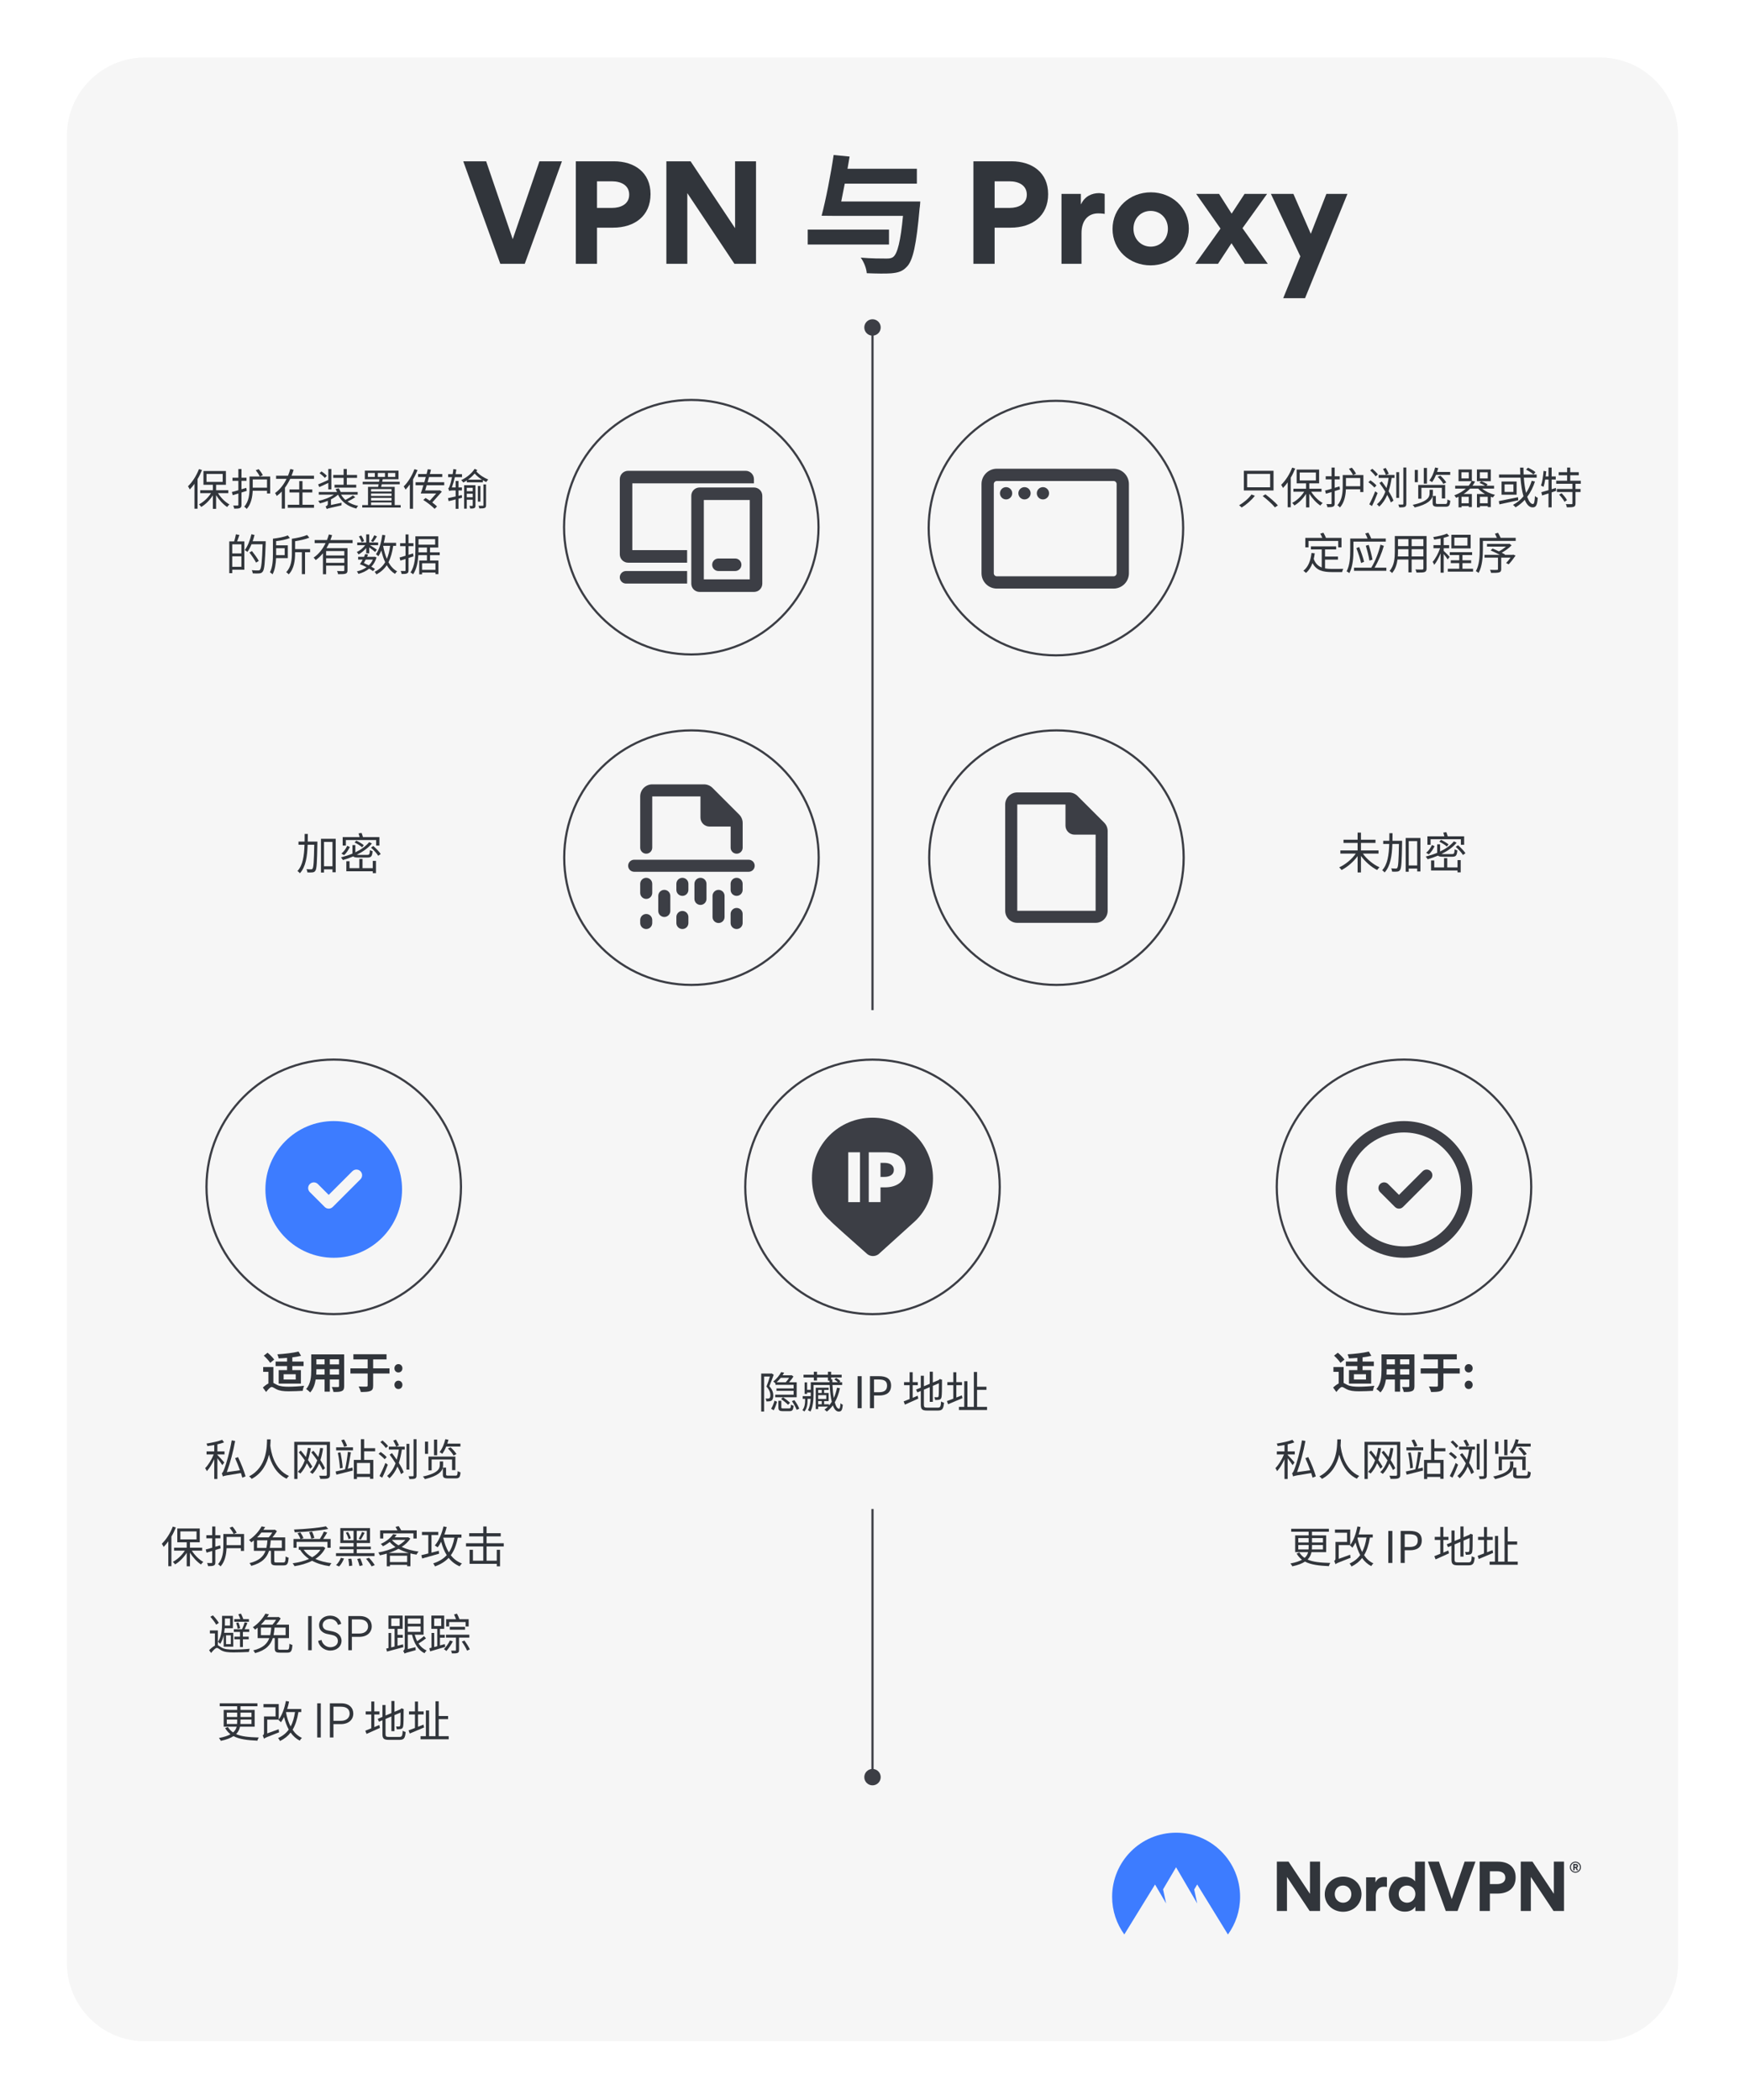 <svg fill="none" height="1444" viewBox="0 0 1200 1444" width="1200" xmlns="http://www.w3.org/2000/svg" xmlns:xlink="http://www.w3.org/1999/xlink"><linearGradient id="lg1"><stop offset=".04" stop-color="#3d7cff"/><stop offset="1" stop-color="#3d7cff"/></linearGradient><linearGradient id="paint0_linear_643_66201" gradientUnits="userSpaceOnUse" x1="764.789" x2="852.789" xlink:href="#lg1" y1="1295.04" y2="1295.04"/><linearGradient id="paint1_linear_643_66201" gradientUnits="userSpaceOnUse" x1="182.508" x2="276.488" xlink:href="#lg1" y1="817.779" y2="817.779"/><path d="M0 0H1200V1444H0Z" fill="#ffffff"/><path d="M1100.19 39.5H99.81C70.092 39.5 46 63.592 46 93.31V1349.69C46 1379.41 70.092 1403.5 99.81 1403.5H1100.19C1129.91 1403.5 1154 1379.41 1154 1349.69V93.31C1154 63.592 1129.91 39.5 1100.19 39.5Z" fill="#f6f6f6"/><path d="M434.829 332.299V378.249H472.519V386.869H431.959C428.789 386.869 426.219 384.299 426.219 381.129V329.439C426.219 326.269 428.789 323.699 431.959 323.699H512.729C515.899 323.699 518.469 326.269 518.469 329.439V332.309H434.829V332.299Z" fill="#3c3e45"/><path d="M472.521 392.609H430.521C428.141 392.609 426.211 394.539 426.211 396.919 426.211 399.299 428.141 401.229 430.521 401.229H472.521V392.609Z" fill="#3c3e45"/><path clip-rule="evenodd" d="M484.011 343.788V398.348H515.601V343.788H484.011V343.788ZM477.051 336.828C478.221 335.658 479.731 335.168 481.141 335.168H518.471C519.881 335.168 521.391 335.658 522.561 336.828 523.731 337.998 524.221 339.508 524.221 340.918V401.228C524.221 402.638 523.731 404.148 522.561 405.318 521.391 406.488 519.881 406.978 518.471 406.978H481.141C479.731 406.978 478.221 406.488 477.051 405.318 475.881 404.148 475.391 402.638 475.391 401.228V340.918C475.391 339.508 475.881 337.998 477.051 336.828V336.828Z" fill="#3c3e45" fill-rule="evenodd"/><path d="M505.55 392.608H494.06C491.68 392.608 489.75 390.678 489.75 388.298 489.75 385.918 491.68 383.988 494.06 383.988H505.55C507.93 383.988 509.86 385.918 509.86 388.298 509.86 390.678 507.93 392.608 505.55 392.608Z" fill="#3c3e45"/><path d="M475.383 449.969C523.708 449.969 562.883 410.794 562.883 362.469 562.883 314.144 523.708 274.969 475.383 274.969 427.058 274.969 387.883 314.144 387.883 362.469 387.883 410.794 427.058 449.969 475.383 449.969Z" stroke="#3c3e45" stroke-miterlimit="10" stroke-width="1.5"/><path d="M318.57 110.898H334.32L352.59 164.448 370.95 110.898H386.43L360.87 181.368H344.04L318.57 110.898V110.898Z" fill="#31353b"/><path d="M421.619 156.528H410.549V181.368H395.969V110.898H422.159C436.289 110.898 447.359 118.548 447.359 133.488 447.359 148.428 436.379 156.528 421.619 156.528ZM420.899 124.668H410.549V142.938H420.989C426.749 142.938 432.689 140.418 432.689 133.848 432.689 127.278 426.929 124.668 420.899 124.668V124.668Z" fill="#31353b"/><path d="M472.65 132.768V181.368H458.25V110.898H474.9L505.5 156.888V110.898H519.9V181.368H505.05L472.65 132.768Z" fill="#31353b"/><path d="M611.343 168.13H555.453V157.87H611.343V168.13ZM632.853 138.52C632.853 138.52 632.673 141.76 632.403 143.2 630.153 168.58 627.813 179.29 623.493 183.52 620.523 186.67 617.553 187.48 612.783 187.93 609.093 188.2 602.613 188.11 596.043 187.84 595.863 184.69 594.153 180.19 591.903 177.13 599.013 177.76 606.303 177.76 609.363 177.76 611.433 177.76 612.873 177.67 614.223 176.68 617.193 174.43 619.353 165.52 620.973 148.42H574.263L564.993 148.33C567.873 137.53 571.293 120.07 573.273 106.57L584.253 107.65C583.803 110.35 583.353 113.14 582.813 116.02H630.513V126.28H580.923C580.113 130.51 579.303 134.65 578.493 138.52H632.853Z" fill="#31353b"/><path d="M695.041 156.528H683.971V181.368H669.391V110.898H695.581C709.711 110.898 720.781 118.548 720.781 133.488 720.781 148.428 709.801 156.528 695.041 156.528ZM694.321 124.668H683.971V142.938H694.411C700.171 142.938 706.111 140.418 706.111 133.848 706.111 127.278 700.351 124.668 694.321 124.668V124.668Z" fill="#31353b"/><path d="M759.661 147.08C757.771 146.72 755.791 146.72 755.161 146.72 748.411 146.72 743.731 151.4 743.731 160.31V181.37H729.961V133.31H743.281V140.33H743.461C746.071 134.84 750.931 132.77 755.881 132.77 756.961 132.77 758.671 133.04 759.661 133.31V147.08Z" fill="#31353b"/><path d="M791.432 132.23C805.922 132.23 817.533 142.85 817.533 157.16 817.533 171.47 805.743 182.45 791.253 182.45 776.763 182.45 765.062 171.92 765.062 157.43 765.062 142.94 776.852 132.23 791.432 132.23ZM791.343 169.58C797.913 169.58 803.133 164.54 803.133 157.25 803.133 149.96 797.823 145.01 791.253 145.01 784.683 145.01 779.463 150.05 779.463 157.25 779.463 164.45 784.773 169.58 791.343 169.58Z" fill="#31353b"/><path d="M837.601 181.361H822.031L839.311 157.151 822.571 133.301H838.321L846.961 146.891 855.871 133.301H871.351L854.431 156.881 871.801 181.361H856.051L846.871 167.231 837.601 181.361V181.361Z" fill="#31353b"/><path d="M894.211 176.231 873.961 133.301H889.441L901.411 160.751 912.121 133.301H926.611L897.451 205.031H882.421L894.211 176.231V176.231Z" fill="#31353b"/><path d="M1079.56 1283.77C1079.56 1281.68 1081.26 1279.95 1083.38 1279.95 1085.5 1279.95 1087.2 1281.68 1087.2 1283.77 1087.2 1285.86 1085.5 1287.59 1083.38 1287.59 1081.26 1287.59 1079.56 1285.86 1079.56 1283.77ZM1080.28 1283.77C1080.28 1285.5 1081.65 1286.91 1083.38 1286.91 1085.11 1286.91 1086.48 1285.5 1086.48 1283.77 1086.48 1282.04 1085.07 1280.63 1083.38 1280.63 1081.65 1280.63 1080.28 1282.04 1080.28 1283.77ZM1082.8 1285.93H1081.9V1281.57H1083.63C1084.5 1281.57 1085.18 1282 1085.18 1282.94 1085.18 1283.59 1084.82 1283.99 1084.35 1284.2L1085.25 1285.93H1084.28L1083.49 1284.34H1082.8V1285.93ZM1083.56 1282.43H1082.8V1283.51H1083.56C1083.88 1283.51 1084.25 1283.37 1084.25 1282.97 1084.25 1282.54 1083.89 1282.43 1083.56 1282.43Z" fill="#31353b"/><path clip-rule="evenodd" d="M900.61 1313.89 885.03 1290.48V1313.89H878.07V1279.95H886.11L900.83 1302.09V1279.95H907.79V1313.89H900.61Z" fill="#31353b" fill-rule="evenodd"/><path clip-rule="evenodd" d="M923.69 1290.23C916.66 1290.23 911 1295.46 911 1302.38 911 1309.3 916.59 1314.43 923.62 1314.43 930.65 1314.43 936.28 1309.24 936.28 1302.24 936.24 1295.32 930.65 1290.23 923.69 1290.23V1290.23ZM923.62 1308.19C920.45 1308.19 917.89 1305.77 917.89 1302.24 917.89 1298.71 920.41 1296.36 923.55 1296.36 926.69 1296.36 929.28 1298.78 929.28 1302.24 929.32 1305.77 926.79 1308.19 923.62 1308.19Z" fill="#31353b" fill-rule="evenodd"/><path clip-rule="evenodd" d="M953.773 1290.73V1297.37C952.873 1297.19 951.893 1297.19 951.613 1297.19 948.363 1297.19 946.093 1299.46 946.093 1303.75V1313.88H939.453V1290.73H945.873V1294.12H945.943C947.203 1291.49 949.553 1290.48 951.933 1290.48 952.473 1290.48 953.303 1290.59 953.773 1290.73V1290.73Z" fill="#31353b" fill-rule="evenodd"/><path clip-rule="evenodd" d="M973.139 1279.95V1293.4H973.069C970.689 1290.59 967.479 1290.33 966.149 1290.33 959.509 1290.33 955.039 1296.42 955.039 1302.3 955.039 1308.54 959.329 1314.35 966.039 1314.35 967.589 1314.35 971.049 1314.13 973.249 1310.96H973.319V1313.92H979.879V1279.95H973.139ZM967.589 1308.19C964.419 1308.19 961.859 1305.77 961.859 1302.24 961.859 1298.71 964.419 1296.4 967.589 1296.4 970.759 1296.4 973.319 1298.78 973.319 1302.24 973.279 1305.77 970.759 1308.19 967.589 1308.19Z" fill="#31353b" fill-rule="evenodd"/><path clip-rule="evenodd" d="M994.227 1313.89 981.938 1279.95H989.537L998.338 1305.74 1007.18 1279.95H1014.65L1002.31 1313.89H994.227Z" fill="#31353b" fill-rule="evenodd"/><path clip-rule="evenodd" d="M1030.15 1279.95H1017.53V1313.89H1024.56V1301.92H1029.86C1036.96 1301.92 1042.27 1298.31 1042.27 1290.81 1042.27 1283.31 1036.93 1279.95 1030.15 1279.95V1279.95ZM1029.57 1295.39H1024.56V1286.59H1029.54C1032.46 1286.59 1035.2 1287.71 1035.2 1291.03 1035.2 1294.17 1032.35 1295.39 1029.57 1295.39Z" fill="#31353b" fill-rule="evenodd"/><path clip-rule="evenodd" d="M1068.34 1313.89 1052.73 1290.48V1313.89H1045.8V1279.95H1053.85L1068.56 1302.09V1279.95H1075.52V1313.89H1068.34Z" fill="#31353b" fill-rule="evenodd"/><path clip-rule="evenodd" d="M773.159 1330.01C767.889 1322.76 764.789 1313.82 764.789 1304.12 764.789 1279.78 784.479 1260.05 808.789 1260.05 833.099 1260.05 852.789 1279.78 852.789 1304.16 852.789 1313.83 849.689 1322.77 844.419 1330.05L823.289 1295.65 821.229 1299.11 823.289 1308.7 808.759 1283.82 799.819 1299 801.909 1308.7 794.299 1295.68 773.169 1330.01H773.159Z" fill="url(#paint0_linear_643_66201)" fill-rule="evenodd"/><path d="M862.939 340.87C860.719 343.81 857.149 346.93 853.879 348.94 853.429 348.46 852.619 347.77 852.109 347.38 855.319 345.55 858.859 342.55 860.599 339.97L862.939 340.87V340.87ZM875.779 323.68V337.21H855.379V323.68H875.779ZM857.629 335.05H873.439V325.81H857.629V335.05ZM870.199 339.88C873.199 342.13 876.919 345.31 878.779 347.5L876.739 348.85C875.029 346.72 871.339 343.39 868.309 341.05L870.199 339.88V339.88Z" fill="#31353b"/><path d="M890.691 322.15C889.821 324.31 888.801 326.44 887.631 328.39V348.76H885.501V331.66C884.481 333.1 883.371 334.39 882.291 335.5 882.051 335.02 881.421 333.85 881.031 333.34 884.001 330.49 886.881 326.05 888.591 321.52L890.691 322.15V322.15ZM901.671 338.08C903.651 341.23 906.681 344.26 909.561 345.82 909.081 346.21 908.361 347.02 907.971 347.59 905.301 345.85 902.421 342.73 900.381 339.46V348.85H898.161V339.55C896.061 342.85 893.061 345.85 890.151 347.53 889.761 346.99 889.101 346.18 888.591 345.76 891.681 344.23 894.861 341.26 896.871 338.08H889.461V336.04H898.161V332.32H891.681V322.84H907.131V332.32H900.381V336.04H908.781V338.08H901.671ZM893.781 330.34H904.911V324.85H893.781V330.34Z" fill="#31353b"/><path d="M917.841 337.631V346.061C917.841 347.291 917.571 347.921 916.791 348.281 916.041 348.671 914.841 348.731 912.861 348.731 912.741 348.131 912.471 347.201 912.141 346.571 913.521 346.601 914.781 346.601 915.111 346.601 915.531 346.601 915.681 346.481 915.681 346.031V338.291L911.811 339.461 911.211 337.271C912.441 337.001 914.001 336.551 915.681 336.041V329.591H911.661V327.461H915.681V321.461H917.841V327.461H921.291V329.591H917.841V335.381L921.141 334.421 921.471 336.491 917.841 337.631V337.631ZM937.581 338.291H935.391V336.401H925.551C925.371 340.511 924.531 345.521 921.441 348.911 921.111 348.461 920.181 347.651 919.701 347.351 923.001 343.691 923.361 338.561 923.361 334.571V326.621H937.581V338.291 338.291ZM935.391 334.301V328.631H925.581V334.301H935.391ZM929.631 321.551C930.771 322.841 931.971 324.551 932.511 325.721L930.411 326.621C929.931 325.421 928.731 323.651 927.651 322.301L929.631 321.551Z" fill="#31353b"/><path d="M945.14 335.23C944.3 334.18 942.5 332.62 941 331.54L942.41 330.25C943.88 331.24 945.71 332.74 946.58 333.79L945.14 335.23V335.23ZM947.36 338.98C946.25 341.89 944.78 345.37 943.49 347.92L941.63 346.75C942.8 344.59 944.48 340.93 945.68 337.78L947.36 338.98V338.98ZM945.98 327.52C945.23 326.38 943.61 324.64 942.23 323.44L943.7 322.3C945.08 323.44 946.76 325.09 947.54 326.2L945.98 327.52V327.52ZM958.97 326.56V328.57H957.02C956.51 331.96 955.82 334.99 954.92 337.75 956.39 340.12 957.62 342.4 958.28 344.2L956.48 345.46C955.94 343.99 955.07 342.16 953.96 340.27 952.61 343.45 950.81 346.18 948.44 348.31 948.14 347.89 947.36 347.08 946.88 346.69 949.49 344.53 951.35 341.59 952.67 338.02 951.41 335.98 950 333.88 948.62 332.08L950.21 331.03C951.29 332.44 952.4 333.97 953.48 335.56 954.08 333.43 954.59 331.06 954.95 328.57H948.05V326.56H958.97V326.56ZM952.91 321.7C953.69 322.93 954.62 324.64 955.04 325.72L953.09 326.56C952.73 325.51 951.86 323.74 951.08 322.45L952.91 321.7V321.7ZM962.15 342.34H960.2V324.64H962.15V342.34ZM967.1 321.43V346.33C967.1 347.56 966.8 348.13 966.08 348.49 965.33 348.82 964.16 348.88 962.24 348.88 962.15 348.34 961.85 347.47 961.58 346.9 962.93 346.93 964.16 346.93 964.52 346.9 964.91 346.9 965.06 346.78 965.06 346.36V321.43H967.1V321.43Z" fill="#31353b"/><path d="M993.893 346.51C995.033 346.51 995.273 346.12 995.363 343.42 995.873 343.75 996.743 344.08 997.343 344.23 997.073 347.59 996.413 348.4 994.073 348.4H988.853C985.943 348.4 985.193 347.83 985.193 345.7V340.99C984.533 343.72 981.923 346.75 972.863 348.91 972.593 348.4 971.963 347.56 971.453 347.11 982.313 344.8 983.093 341.44 983.093 339.07V336.73H985.373V339.1C985.373 339.7 985.313 340.33 985.163 340.99H987.413V345.67C987.413 346.39 987.653 346.51 989.063 346.51H993.893V346.51ZM975.053 331.51H972.893V323.11H975.053V331.51ZM977.483 342.88H975.293V333.4H993.803V342.7H991.523V335.38H977.483V342.88ZM981.293 332.5H979.103V321.73H981.293V332.5ZM987.503 326.5C986.723 328.45 985.793 330.16 984.803 331.48 984.383 331.18 983.453 330.58 982.913 330.34 984.713 328.15 986.093 324.79 986.903 321.43L989.063 321.85C988.823 322.72 988.553 323.65 988.253 324.49H997.283V326.5H987.503ZM990.533 327.04C992.093 328.42 993.773 330.37 994.553 331.69L992.573 332.68C991.853 331.3 990.173 329.26 988.643 327.82L990.533 327.04Z" fill="#31353b"/><path d="M1019.21 335.921C1021.49 337.841 1024.85 339.461 1028.06 340.241 1027.58 340.691 1026.98 341.471 1026.65 342.041 1026.17 341.891 1025.66 341.741 1025.18 341.561V348.641H1023.08V347.951H1017.71V348.821H1015.67V339.641H1021.19C1019.39 338.591 1017.74 337.301 1016.51 335.921H1010.99C1009.73 337.241 1008.26 338.501 1006.49 339.641H1012.16V348.641H1010.03V347.951H1005.05V348.821H1003.01V341.561C1002.47 341.801 1001.9 342.041 1001.33 342.281 1001.09 341.741 1000.49 340.961 1000.07 340.571 1003.37 339.371 1006.04 337.721 1008.05 335.921H1000.7V333.941H1009.97C1010.84 332.921 1011.5 331.871 1011.98 330.851H1003.01V322.781H1012.16V330.611L1014.38 331.031C1013.9 332.021 1013.3 332.981 1012.61 333.941H1021.19C1020.17 333.251 1018.7 332.501 1017.44 332.051L1018.58 330.881C1020.11 331.391 1022.03 332.351 1022.99 333.101L1022.21 333.941H1027.43V335.921H1019.21V335.921ZM1010.06 324.701H1004.99V328.931H1010.06V324.701ZM1010.03 341.561H1005.05V346.001H1010.03V341.561ZM1025.18 330.851H1015.64V322.781H1025.18V330.851ZM1023.08 324.701H1017.68V328.931H1023.08V324.701ZM1023.08 346.001V341.561H1017.71V346.001H1023.08Z" fill="#31353b"/><path d="M1044.08 343.96C1039.49 344.95 1034.6 346 1031.12 346.78L1030.7 344.53C1033.94 343.9 1039.04 342.88 1043.9 341.86L1044.08 343.96ZM1055.57 331.09C1054.25 335.11 1052.48 338.62 1050.23 341.59 1051.34 344.68 1052.69 346.54 1054.16 346.54 1055 346.54 1055.36 344.98 1055.54 340.99 1056.05 341.53 1056.86 342.04 1057.49 342.25 1057.1 347.38 1056.26 348.85 1053.95 348.85 1051.64 348.85 1049.9 346.9 1048.55 343.66 1046.69 345.7 1044.59 347.41 1042.22 348.82 1041.86 348.37 1040.99 347.5 1040.48 347.11 1043.3 345.61 1045.7 343.63 1047.68 341.23 1046.63 337.72 1045.97 333.28 1045.58 328.42H1030.85V326.23H1045.46C1045.37 324.67 1045.34 323.11 1045.31 321.52H1047.65C1047.65 323.14 1047.68 324.7 1047.74 326.23H1056.74V328.42H1047.89C1048.19 332.38 1048.7 335.98 1049.45 338.89 1051.07 336.43 1052.36 333.67 1053.32 330.55L1055.57 331.09V331.09ZM1042.94 331.06V340.12H1032.59V331.06H1042.94ZM1040.75 333.01H1034.66V338.2H1040.75V333.01ZM1054.52 326.2C1053.47 325.18 1051.28 323.8 1049.45 322.93L1050.74 321.55C1052.57 322.36 1054.79 323.65 1055.9 324.64L1054.52 326.2Z" fill="#31353b"/><path d="M1070.12 337.511C1069.07 337.871 1068.05 338.231 1067.03 338.531V348.821H1064.87V339.251C1063.25 339.791 1061.72 340.241 1060.46 340.661L1059.95 338.411C1061.27 338.081 1062.98 337.571 1064.87 337.001V329.711H1062.62C1062.32 331.631 1061.9 333.401 1061.42 334.781 1061.06 334.481 1060.19 334.031 1059.71 333.851 1060.64 331.361 1061.18 327.461 1061.48 323.741L1063.34 324.071C1063.22 325.271 1063.1 326.441 1062.92 327.581H1064.87V321.461H1067.03V327.581H1069.85V329.711H1067.03V336.371L1069.94 335.471 1070.12 337.511ZM1083.44 332.621V336.191H1086.92V338.261H1083.44V346.091C1083.44 347.411 1083.14 348.071 1082.24 348.431 1081.28 348.791 1079.75 348.821 1077.5 348.821 1077.41 348.191 1077.11 347.231 1076.81 346.601 1078.61 346.661 1080.2 346.661 1080.71 346.631 1081.16 346.601 1081.31 346.511 1081.31 346.061V338.261H1070.63V336.191H1081.31V332.621H1070.18V330.521H1077.68V326.741H1071.86V324.671H1077.68V321.461H1079.81V324.671H1085.69V326.741H1079.81V330.521H1087.07V332.621H1083.44V332.621ZM1073.84 339.101C1075.28 340.511 1076.9 342.491 1077.59 343.871L1075.85 345.011C1075.22 343.631 1073.63 341.591 1072.19 340.121L1073.84 339.101Z" fill="#31353b"/><path d="M911.207 390.76C912.707 391.06 914.357 391.15 916.127 391.15 917.207 391.15 922.337 391.15 923.777 391.09 923.417 391.66 923.057 392.68 922.937 393.34H916.007C909.767 393.34 905.297 392.26 902.567 387.16 901.547 389.95 900.077 392.23 898.097 393.94 897.737 393.52 896.837 392.74 896.297 392.41 899.627 389.86 901.247 385.6 901.907 380.2L904.127 380.44C903.947 381.82 903.707 383.11 903.437 384.31 904.577 387.49 906.497 389.23 908.927 390.16V377.77H901.487V375.64H918.857V377.77H911.207V382.66H920.087V384.76H911.207V390.76 390.76ZM899.837 376.33H897.647V369.82H909.317C908.957 368.89 908.387 367.75 907.907 366.88L910.067 366.25C910.727 367.36 911.477 368.83 911.837 369.82H922.517V376.33H920.267V371.95H899.837V376.33 376.33Z" fill="#31353b"/><path d="M930.741 372.399V378.429C930.741 382.929 930.351 389.589 927.921 394.059 927.561 393.669 926.511 393.039 926.031 392.829 928.311 388.569 928.521 382.659 928.521 378.429V370.269H940.431C940.041 369.219 939.411 367.839 938.841 366.759L941.001 366.219C941.751 367.509 942.561 369.219 942.951 370.269H952.971V372.399H930.741V372.399ZM953.361 390.309V392.439H931.131V390.309H942.981C945.861 385.689 948.141 379.599 949.311 374.469L951.651 375.309C950.211 380.259 947.991 385.689 945.261 390.309H953.361V390.309ZM935.991 387.099C935.421 384.339 933.981 380.079 932.751 376.869L934.671 376.089C935.991 379.329 937.431 383.499 938.061 386.259L935.991 387.099V387.099ZM941.721 385.419C941.301 382.659 940.221 378.429 939.231 375.189L941.241 374.649C942.261 377.859 943.371 382.029 943.821 384.819L941.721 385.419Z" fill="#31353b"/><path d="M981.018 390.819C981.018 392.259 980.628 392.919 979.668 393.309 978.648 393.669 976.908 393.699 974.088 393.669 973.998 393.069 973.638 392.109 973.338 391.509 975.438 391.599 977.478 391.569 978.018 391.569 978.618 391.539 978.828 391.359 978.828 390.789V384.699H970.758V393.549H968.538V384.699H961.038C960.588 388.029 959.568 391.449 957.288 393.999 956.958 393.549 956.058 392.799 955.578 392.529 958.878 388.809 959.178 383.529 959.178 379.359V368.559H981.018V390.819 390.819ZM968.538 382.569V377.589H961.368V379.359C961.368 380.349 961.338 381.459 961.248 382.569H968.538V382.569ZM961.368 370.689V375.489H968.538V370.689H961.368ZM978.828 370.689H970.758V375.489H978.828V370.689ZM978.828 382.569V377.589H970.758V382.569H978.828Z" fill="#31353b"/><path d="M995.537 384.639C995.057 383.799 993.827 382.149 992.807 380.919V393.759H990.648V380.499C989.418 383.529 987.827 386.529 986.297 388.359 986.087 387.729 985.548 386.859 985.188 386.319 987.077 384.219 989.147 380.349 990.347 376.929H985.758V374.829H990.648V370.269C989.178 370.569 987.648 370.809 986.268 371.019 986.148 370.509 985.848 369.789 985.578 369.279 988.938 368.739 992.867 367.869 995.057 366.879L996.617 368.559C995.537 369.009 994.217 369.429 992.807 369.759V374.829H996.557V376.929H992.807V378.759C993.737 379.539 996.288 382.179 996.888 382.869L995.537 384.639V384.639ZM1013 391.029V393.039H995.628V391.029H1003.49V387.159H997.667V385.209H1003.49V381.639H996.977V379.659H1012.34V381.639H1005.71V385.209H1011.68V387.159H1005.71V391.029H1013ZM1011.32 377.049H998.088V367.689H1011.32V377.049ZM1009.13 369.639H1000.13V375.129H1009.13V369.639Z" fill="#31353b"/><path d="M1042.31 369.789V371.889H1019.75V378.039C1019.75 382.659 1019.33 389.439 1016.78 393.939 1016.39 393.549 1015.4 392.919 1014.92 392.679 1017.35 388.419 1017.56 382.389 1017.56 378.039V369.789H1029.41C1029.02 368.889 1028.48 367.779 1028.03 366.939L1030.16 366.309C1030.76 367.359 1031.54 368.799 1031.96 369.789H1042.31V369.789ZM1040.63 381.309 1042.22 381.999C1040.69 384.129 1038.98 386.529 1037.48 387.999L1035.71 387.099C1036.67 386.139 1037.81 384.759 1038.8 383.379H1032.35V391.269C1032.35 392.619 1032.02 393.189 1030.94 393.549 1029.89 393.879 1028.09 393.879 1025.39 393.879 1025.27 393.219 1024.94 392.409 1024.64 391.779 1026.83 391.869 1028.84 391.839 1029.41 391.809 1029.98 391.779 1030.13 391.659 1030.13 391.239V383.379H1020.86V381.459H1031.36C1029.44 380.439 1027.04 379.299 1025.06 378.429L1026.41 377.139C1027.76 377.709 1029.32 378.369 1030.79 379.089 1032.44 378.249 1034.21 377.019 1035.59 375.819H1022.57V373.959H1037.54L1038.05 373.839 1039.49 374.949C1037.72 376.779 1035.17 378.669 1032.71 380.019 1033.58 380.469 1034.36 380.859 1034.96 381.219L1034.72 381.459H1040.27L1040.63 381.309V381.309Z" fill="#31353b"/><path d="M726.133 450.578C774.458 450.578 813.633 411.403 813.633 363.078 813.633 314.753 774.458 275.578 726.133 275.578 677.808 275.578 638.633 314.753 638.633 363.078 638.633 411.403 677.808 450.578 726.133 450.578Z" stroke="#3c3e45" stroke-miterlimit="10" stroke-width="1.5"/><path clip-rule="evenodd" d="M765.771 322.262H685.521C679.691 322.262 674.961 326.992 674.961 332.822V394.122C674.961 399.952 679.691 404.682 685.521 404.682H765.771C771.601 404.682 776.331 399.952 776.331 394.122V332.822C776.331 330.022 775.221 327.332 773.241 325.352 771.261 323.372 768.571 322.262 765.771 322.262V322.262ZM683.411 332.822C683.411 331.652 684.361 330.712 685.521 330.712H765.771C766.941 330.712 767.881 331.662 767.881 332.822V394.122C767.881 395.292 766.931 396.232 765.771 396.232H685.521C684.351 396.232 683.411 395.282 683.411 394.122V332.822ZM691.861 334.932C694.191 334.932 696.081 336.822 696.081 339.152 696.081 341.482 694.191 343.372 691.861 343.372 689.531 343.372 687.641 341.482 687.641 339.152 687.641 336.822 689.531 334.932 691.861 334.932ZM708.751 339.152C708.751 336.822 706.861 334.932 704.531 334.932 702.201 334.932 700.311 336.822 700.311 339.152 700.311 341.482 702.201 343.372 704.531 343.372 706.861 343.372 708.751 341.482 708.751 339.152ZM717.201 334.932C719.531 334.932 721.421 336.822 721.421 339.152 721.421 341.482 719.531 343.372 717.201 343.372 714.871 343.372 712.981 341.482 712.981 339.152 712.981 336.822 714.871 334.932 717.201 334.932Z" fill="#3c3e45" fill-rule="evenodd"/><path d="M138.918 323.15C138.048 325.31 137.028 327.44 135.858 329.39V349.76H133.728V332.66C132.708 334.1 131.598 335.39 130.518 336.5 130.278 336.02 129.648 334.85 129.258 334.34 132.228 331.49 135.108 327.05 136.818 322.52L138.918 323.15V323.15ZM149.898 339.08C151.878 342.23 154.908 345.26 157.788 346.82 157.308 347.21 156.588 348.02 156.198 348.59 153.528 346.85 150.648 343.73 148.608 340.46V349.85H146.388V340.55C144.288 343.85 141.288 346.85 138.378 348.53 137.988 347.99 137.328 347.18 136.818 346.76 139.908 345.23 143.088 342.26 145.098 339.08H137.688V337.04H146.388V333.32H139.908V323.84H155.358V333.32H148.608V337.04H157.008V339.08H149.898V339.08ZM142.008 331.34H153.138V325.85H142.008V331.34Z" fill="#31353b"/><path d="M166.068 338.631V347.061C166.068 348.291 165.798 348.921 165.018 349.281 164.268 349.671 163.067 349.731 161.087 349.731 160.967 349.131 160.697 348.201 160.367 347.571 161.747 347.601 163.007 347.601 163.337 347.601 163.757 347.601 163.908 347.481 163.908 347.031V339.291L160.037 340.461 159.438 338.271C160.668 338.001 162.228 337.551 163.908 337.041V330.591H159.887V328.461H163.908V322.461H166.068V328.461H169.518V330.591H166.068V336.381L169.367 335.421 169.697 337.491 166.068 338.631ZM185.807 339.291H183.617V337.401H173.777C173.597 341.511 172.757 346.521 169.667 349.911 169.337 349.461 168.407 348.651 167.927 348.351 171.227 344.691 171.587 339.561 171.587 335.571V327.621H185.807V339.291 339.291ZM183.617 335.301V329.631H173.807V335.301H183.617ZM177.857 322.551C178.997 323.841 180.198 325.551 180.738 326.721L178.637 327.621C178.157 326.421 176.958 324.651 175.878 323.301L177.857 322.551Z" fill="#31353b"/><path d="M215.931 327.08V329.21H199.581C198.531 331.37 197.361 333.41 195.951 335.33V349.7H193.761V337.97C192.711 339.11 191.541 340.1 190.281 341 190.071 340.4 189.501 339.47 189.141 338.99 192.561 336.56 195.201 333.02 197.061 329.21H189.861V327.08H198.051C198.681 325.55 199.221 323.96 199.641 322.43L201.921 323C201.531 324.35 201.021 325.73 200.481 327.08H215.931V327.08ZM208.011 347.03H215.931V349.13H197.901V347.03H205.791V338.6H199.071V336.5H205.791V330.77H208.011V336.5H214.761V338.6H208.011V347.03 347.03Z" fill="#31353b"/><path d="M225.771 332.041C223.551 333.061 221.361 334.111 219.531 334.891L218.781 333.031C220.581 332.341 223.161 331.141 225.771 329.971V322.441H227.871V336.481H225.771V332.041 332.041ZM244.311 341.821C242.751 342.901 240.711 344.011 238.971 344.821 240.981 346.231 243.501 347.251 246.321 347.821 245.841 348.241 245.271 349.051 245.031 349.651 239.151 348.211 234.831 345.001 232.431 340.111 231.141 341.311 229.461 342.391 227.601 343.351V347.191L234.921 345.661C234.861 346.201 234.801 347.041 234.831 347.461 226.311 349.351 225.261 349.621 224.661 349.981 224.541 349.501 224.181 348.601 223.881 348.181 224.481 348.001 225.441 347.521 225.441 346.321V344.341C223.671 345.091 221.811 345.661 220.041 346.081 219.771 345.571 219.201 344.851 218.811 344.431 222.591 343.681 226.821 342.091 229.581 340.111H219.201V338.281H231.801C231.501 337.621 231.111 336.871 230.751 336.301L232.911 335.701C233.451 336.481 233.961 337.471 234.291 338.281H245.961V340.111H234.561C235.371 341.461 236.361 342.691 237.561 343.741 239.301 342.841 241.401 341.581 242.691 340.651L244.311 341.821V341.821ZM223.371 328.591C222.621 327.631 221.031 326.281 219.711 325.381L221.061 324.121C222.381 324.961 224.001 326.221 224.781 327.181L223.371 328.591V328.591ZM236.301 328.531H229.161V326.551H236.301V322.441H238.491V326.551H245.541V328.531H238.491V333.271H244.971V335.251H230.061V333.271H236.301V328.531Z" fill="#31353b"/><path d="M275.539 347.27V348.95H249.109V347.27H253.069V334.76H260.029C260.149 334.19 260.269 333.62 260.389 332.96H249.409V331.22H260.689C260.779 330.65 260.869 330.05 260.929 329.51H250.879V323.57H274.039V329.51H263.179C263.089 330.05 262.969 330.65 262.849 331.22H274.879V332.96H262.519C262.369 333.62 262.249 334.19 262.099 334.76H271.429V347.27H275.539ZM257.749 325.19H253.009V327.89H257.749V325.19ZM255.169 336.26V337.94H269.239V336.26H255.169V336.26ZM269.239 339.29H255.169V341H269.239V339.29ZM255.169 344.12H269.239V342.32H255.169V344.12ZM255.169 347.27H269.239V345.44H255.169V347.27ZM259.819 327.89H264.739V325.19H259.819V327.89ZM266.779 327.89H271.819V325.19H266.779V327.89Z" fill="#31353b"/><path d="M287.119 323.211C286.249 325.401 285.199 327.591 284.029 329.661V349.791H281.839V333.051C280.909 334.371 279.889 335.571 278.899 336.621 278.659 336.111 278.029 334.971 277.609 334.461 280.549 331.581 283.339 327.111 285.019 322.551L287.119 323.211V323.211ZM293.449 333.621C293.089 334.881 292.699 336.111 292.369 337.191H301.939L302.329 337.041 303.859 338.031C302.059 340.131 299.539 342.951 297.259 345.471 298.549 346.431 299.719 347.391 300.529 348.201L298.879 349.851C297.259 348.141 293.869 345.501 291.079 343.731L292.669 342.381C293.599 342.951 294.589 343.581 295.549 344.241 297.079 342.591 298.699 340.791 299.989 339.291H289.339C289.909 337.731 290.539 335.751 291.169 333.621H285.799V331.551H291.799C292.129 330.381 292.459 329.151 292.789 327.981H287.509V325.911H293.359C293.629 324.771 293.929 323.661 294.169 322.611L296.389 322.911C296.149 323.841 295.879 324.891 295.609 325.911H304.129V327.981H295.039C294.739 329.181 294.379 330.381 294.049 331.551H305.479V333.621H293.449V333.621Z" fill="#31353b"/><path d="M317.745 342.23 315.285 342.86V349.82H313.335V343.37C311.595 343.82 309.945 344.24 308.535 344.57L308.055 342.5C309.495 342.23 311.325 341.78 313.335 341.33V337.19H310.995C310.035 337.19 309.165 337.37 308.895 337.64 308.805 337.22 308.475 336.23 308.235 335.75 308.715 335.6 309.075 334.64 309.495 333.32 309.765 332.54 310.365 330.53 310.845 328.07H308.175V326.03H311.265C311.475 324.86 311.655 323.69 311.775 322.49L313.845 322.82C313.695 323.87 313.485 324.95 313.275 326.03H317.715V328.07H312.825C312.225 330.62 311.475 333.08 310.725 335.15H313.335V330.68H315.285V335.15H317.655V337.19H315.285V340.88L317.565 340.34 317.745 342.23V342.23ZM328.245 323.18C328.035 323.48 327.795 323.81 327.585 324.14 329.865 326.69 332.685 328.37 335.775 329.72 335.265 330.17 334.665 330.89 334.365 331.46 333.555 331.04 332.775 330.62 332.055 330.17L332.025 331.61H321.015V330.35C320.205 330.89 319.425 331.34 318.585 331.76 318.285 331.25 317.685 330.56 317.145 330.11 320.775 328.43 324.465 325.49 326.385 322.34L328.245 323.18ZM326.955 347.48C326.955 348.44 326.805 348.98 326.175 349.31 325.575 349.64 324.645 349.67 323.355 349.67 323.295 349.13 323.055 348.35 322.785 347.81 323.715 347.84 324.495 347.84 324.765 347.84 325.035 347.81 325.095 347.75 325.095 347.48V343.58H320.985V349.73H319.155V333.59H326.955V347.48 347.48ZM320.985 335.39V337.73H325.095V335.39H320.985ZM325.095 341.9V339.44H320.985V341.9H325.095ZM331.425 329.78C329.595 328.61 327.915 327.26 326.415 325.58 325.065 327.14 323.505 328.58 321.825 329.78H331.425V329.78ZM330.375 344.9H328.635V334.13H330.375V344.9ZM332.445 333.05H334.245V347.3C334.245 348.38 334.035 348.92 333.315 349.22 332.565 349.55 331.395 349.58 329.625 349.58 329.535 349.07 329.325 348.29 329.025 347.75 330.405 347.78 331.575 347.78 331.965 347.75 332.325 347.75 332.445 347.66 332.445 347.3V333.05 333.05Z" fill="#31353b"/><path d="M164.624 367.819C164.114 369.289 163.574 370.939 163.064 372.229H168.044V391.699H159.704V394.069H157.664V372.229H161.024C161.474 370.789 162.014 368.779 162.224 367.369L164.624 367.819V367.819ZM166.004 374.239H159.704V380.509H166.004V374.239ZM166.004 389.689V382.489H159.704V389.689H166.004ZM182.714 373.279C182.234 386.959 181.844 391.579 180.644 393.049 179.984 393.889 179.294 394.159 178.274 394.249 177.224 394.369 175.514 394.309 173.834 394.219 173.774 393.559 173.504 392.659 173.084 392.029 175.034 392.209 176.834 392.209 177.524 392.209 178.124 392.209 178.454 392.149 178.754 391.759 179.744 390.709 180.194 386.149 180.584 374.209H172.964C172.124 376.219 171.194 378.049 170.144 379.459 169.754 379.099 168.794 378.499 168.314 378.199 170.324 375.559 171.944 371.419 172.904 367.309L175.034 367.819C174.674 369.289 174.254 370.729 173.744 372.139H182.714V373.279ZM176.084 386.809C175.184 385.009 173.174 382.039 171.524 379.879L173.264 378.859C174.944 380.989 177.014 383.869 177.974 385.639L176.084 386.809V386.809Z" fill="#31353b"/><path d="M189.855 383.75C189.675 387.47 189.105 391.82 187.425 394.88 187.035 394.49 186.135 393.71 185.625 393.47 187.545 389.84 187.695 384.68 187.695 380.81V370.37C191.235 369.95 195.555 369.17 197.895 368.09L199.335 369.92C196.905 370.97 193.215 371.66 189.885 372.05V374.93H197.925V383.75H189.855V383.75ZM189.885 376.94V381.71H195.765V376.94H189.885ZM213.255 379.67H209.775V394.76H207.585V379.67H202.935V380.39C202.935 384.86 202.365 391.01 198.555 394.88 198.195 394.46 197.295 393.68 196.815 393.38 200.355 389.75 200.715 384.5 200.715 380.39V370.43C204.405 369.89 208.755 368.93 211.185 367.82L212.715 369.68C210.135 370.76 206.355 371.57 202.935 372.11V377.54H213.255V379.67 379.67Z" fill="#31353b"/><path d="M226.336 373.4C225.766 374.57 225.166 375.77 224.506 376.88H238.966V392.03C238.966 393.38 238.666 394.04 237.706 394.4 236.716 394.76 235.036 394.79 232.486 394.79 232.396 394.13 232.066 393.23 231.766 392.6 233.746 392.69 235.546 392.66 236.086 392.66 236.596 392.63 236.776 392.48 236.776 392.03V388.91H224.266V394.82H222.076V380.39C220.636 382.16 218.986 383.78 217.096 385.1 216.796 384.62 216.106 383.81 215.656 383.39 219.256 380.96 221.986 377.36 223.906 373.4H216.376V371.3H224.836C225.346 370.01 225.796 368.72 226.156 367.43L228.376 367.97C228.016 369.08 227.656 370.22 227.206 371.3H242.476V373.4H226.336V373.4ZM236.776 378.89H224.266V381.92H236.776V378.89ZM236.776 386.99V383.84H224.266V386.99H236.776Z" fill="#31353b"/><path d="M251.839 376.82C250.339 378.59 248.389 380.24 246.559 381.2 246.319 380.69 245.779 379.94 245.359 379.52 247.459 378.62 249.679 376.79 251.149 374.84H245.659V372.98H251.839V367.43H253.909V372.98H260.029V374.84H254.389C255.889 375.71 258.469 377.39 259.159 377.9L257.929 379.52C257.209 378.83 255.349 377.36 253.909 376.34V380.45H251.839V376.82 376.82ZM256.489 392.66C255.799 392.15 254.899 391.55 253.879 390.98 251.749 392.69 249.199 393.86 246.469 394.58 246.259 394.1 245.809 393.29 245.419 392.87 247.849 392.33 250.129 391.37 252.079 389.99 250.579 389.21 248.959 388.46 247.489 387.92 248.119 387.02 248.779 385.91 249.409 384.74H246.289V382.85H250.339C250.639 382.19 250.909 381.56 251.119 380.93L253.099 381.29C252.889 381.8 252.709 382.31 252.469 382.85H257.359L257.689 382.76 258.949 383.27C258.169 385.85 256.939 387.95 255.349 389.63 256.309 390.17 257.209 390.71 257.869 391.19L256.489 392.66V392.66ZM248.659 372.77C248.389 371.72 247.609 370.07 246.799 368.84L248.419 368.18C249.259 369.35 250.069 370.94 250.369 372.05L248.659 372.77V372.77ZM251.539 384.74C251.089 385.58 250.639 386.42 250.219 387.11 251.329 387.59 252.529 388.16 253.609 388.7 254.779 387.62 255.739 386.3 256.399 384.74H251.539V384.74ZM259.249 368.84C258.379 370.19 257.419 371.69 256.579 372.68L255.139 371.99C255.889 370.91 256.879 369.2 257.389 368L259.249 368.84V368.84ZM270.409 375.29C269.719 379.79 268.729 383.48 267.139 386.57 268.669 389.33 270.649 391.52 273.109 392.84 272.599 393.26 271.969 394.01 271.639 394.58 269.329 393.17 267.439 391.13 265.969 388.61 264.199 391.22 261.919 393.29 258.859 394.94 258.649 394.46 258.019 393.56 257.629 393.14 260.869 391.55 263.209 389.36 264.889 386.51 263.749 384.17 262.909 381.47 262.249 378.5 261.649 379.97 260.959 381.29 260.209 382.43 259.849 382.07 259.009 381.38 258.529 381.08 260.809 377.93 262.159 372.92 262.909 367.73L264.949 368.03C264.709 369.8 264.349 371.54 263.929 373.22H272.389V375.29H270.409V375.29ZM263.479 375.29C264.049 378.53 264.889 381.59 266.029 384.26 267.109 381.74 267.829 378.74 268.279 375.29H263.479Z" fill="#31353b"/><path d="M280.939 383.631V392.061C280.939 393.291 280.669 393.861 279.919 394.221 279.229 394.581 278.089 394.671 276.199 394.641 276.109 394.101 275.839 393.201 275.539 392.571 276.829 392.601 278.029 392.601 278.359 392.601 278.719 392.601 278.869 392.481 278.869 392.031V384.321C277.609 384.741 276.409 385.101 275.329 385.431L274.789 383.301C275.899 382.971 277.309 382.551 278.869 382.101V375.531H275.149V373.461H278.869V367.461H280.939V373.461H284.329V375.531H280.939V381.471L284.059 380.481 284.359 382.521 280.939 383.631V383.631ZM295.729 381.681V385.371H301.489V394.761H299.449V393.651H290.239V394.881H288.289V385.371H293.599V381.681H287.689C287.419 386.121 286.609 391.161 284.089 394.851 283.729 394.431 282.799 393.801 282.289 393.591 285.379 389.001 285.649 382.491 285.649 377.751V368.751H301.369V376.461H295.729V379.761H302.389V381.681H295.729V381.681ZM293.599 379.761V376.461H287.809V377.751C287.809 378.411 287.809 379.041 287.779 379.761H293.599ZM287.809 370.701V374.511H299.239V370.701H287.809ZM299.449 387.261H290.239V391.791H299.449V387.261Z" fill="#31353b"/><path d="M937.198 586.887C939.928 590.727 944.487 594.477 948.657 596.307 948.147 596.727 947.427 597.597 947.037 598.167 943.077 596.217 938.817 592.497 935.907 588.507V599.847H933.597V588.627C930.687 592.617 926.487 596.187 922.557 598.167 922.167 597.627 921.447 596.757 920.938 596.337 925.108 594.477 929.638 590.757 932.338 586.887H921.747V584.697H933.597V579.537H923.907V577.347H933.597V572.457H935.907V577.347H945.898V579.537H935.907V584.697H947.967V586.887H937.198V586.887Z" fill="#31353b"/><path d="M964.194 579.208C963.954 592.468 963.744 596.818 962.814 598.108 962.274 598.888 961.734 599.158 960.834 599.248 960.024 599.368 958.644 599.368 957.324 599.278 957.264 598.618 957.054 597.658 956.664 597.028 958.044 597.148 959.334 597.148 959.874 597.148 960.354 597.178 960.654 597.088 960.864 596.668 961.554 595.828 961.824 591.748 962.034 580.258H957.504C957.234 588.298 956.214 595.468 952.164 599.848 951.834 599.368 951.024 598.648 950.484 598.318 954.204 594.388 955.104 587.758 955.344 580.258H951.204V578.068H955.404C955.434 576.358 955.434 574.618 955.434 572.848H957.624C957.624 574.618 957.594 576.358 957.564 578.068H964.194V579.208 579.208ZM976.794 576.148V599.158H974.574V597.178H968.754V599.368H966.654V576.148H976.794V576.148ZM974.574 595.048V578.308H968.754V595.048H974.574Z" fill="#31353b"/><path d="M992.31 589.049C990.48 589.049 989.43 588.869 988.89 588.269 986.55 589.259 984.15 590.099 981.75 590.789 981.48 590.309 980.85 589.379 980.43 588.929 983.13 588.239 985.83 587.399 988.32 586.349V580.499H990.33V585.449C994.17 583.589 997.53 581.279 999.81 578.459L1001.7 579.389C999.09 582.569 995.37 585.149 991.26 587.159 991.56 587.219 991.95 587.219 992.43 587.219H998.49C999.93 587.219 1000.17 586.799 1000.32 583.889 1000.8 584.249 1001.61 584.549 1002.18 584.669 1001.88 588.179 1001.25 589.049 998.64 589.049H992.31V589.049ZM986.55 581.789C985.59 583.679 984.27 585.959 982.53 587.399L980.73 586.319C982.47 584.969 983.91 582.779 984.72 580.979L986.55 581.789V581.789ZM983.79 580.829H981.6V575.009H993.24C993.06 574.199 992.79 573.239 992.49 572.489L994.59 572.129C994.95 573.029 995.34 574.139 995.55 575.009H1006.86V580.829H1004.61V577.019H983.79V580.829 580.829ZM1002.3 591.359H1004.49V599.789H1002.3V598.499H984.12V591.599H986.31V596.369H993.03V590.009H995.25V596.369H1002.3V591.359 591.359ZM994.95 582.029C993.87 580.979 991.65 579.599 989.79 578.729L990.96 577.439C992.76 578.249 995.01 579.569 996.12 580.589L994.95 582.029V582.029ZM1002.66 581.129C1004.52 582.749 1006.74 585.029 1007.76 586.619L1006.05 587.849C1005.12 586.259 1002.93 583.889 1001.07 582.239L1002.66 581.129Z" fill="#31353b"/><path d="M218.257 579.751C218.017 593.011 217.807 597.361 216.877 598.651 216.337 599.431 215.797 599.701 214.897 599.791 214.087 599.911 212.707 599.911 211.387 599.821 211.327 599.161 211.117 598.201 210.727 597.571 212.107 597.691 213.397 597.691 213.937 597.691 214.417 597.721 214.717 597.631 214.927 597.211 215.617 596.371 215.887 592.291 216.097 580.801H211.567C211.297 588.841 210.277 596.011 206.227 600.391 205.897 599.911 205.087 599.191 204.547 598.861 208.267 594.931 209.167 588.301 209.407 580.801H205.267V578.611H209.467C209.497 576.901 209.497 575.161 209.497 573.391H211.687C211.687 575.161 211.657 576.901 211.627 578.611H218.257V579.751 579.751ZM230.857 576.691V599.701H228.637V597.721H222.817V599.911H220.717V576.691H230.857V576.691ZM228.637 595.591V578.851H222.817V595.591H228.637Z" fill="#31353b"/><path d="M246.364 589.592C244.534 589.592 243.484 589.412 242.944 588.812 240.604 589.802 238.204 590.642 235.804 591.332 235.534 590.852 234.904 589.922 234.484 589.472 237.184 588.782 239.884 587.942 242.374 586.892V581.042H244.384V585.992C248.224 584.132 251.584 581.822 253.864 579.002L255.754 579.932C253.144 583.112 249.424 585.692 245.314 587.702 245.614 587.762 246.004 587.762 246.484 587.762H252.544C253.984 587.762 254.224 587.342 254.374 584.432 254.854 584.792 255.664 585.092 256.234 585.212 255.934 588.722 255.304 589.592 252.694 589.592H246.364V589.592ZM240.604 582.332C239.644 584.222 238.324 586.502 236.584 587.942L234.784 586.862C236.524 585.512 237.964 583.322 238.774 581.522L240.604 582.332V582.332ZM237.844 581.372H235.654V575.552H247.294C247.114 574.742 246.844 573.782 246.544 573.032L248.644 572.672C249.004 573.572 249.394 574.682 249.604 575.552H260.914V581.372H258.664V577.562H237.844V581.372ZM256.354 591.902H258.544V600.332H256.354V599.042H238.174V592.142H240.364V596.912H247.084V590.552H249.304V596.912H256.354V591.902ZM249.004 582.572C247.924 581.522 245.704 580.142 243.844 579.272L245.014 577.982C246.814 578.792 249.064 580.112 250.174 581.132L249.004 582.572V582.572ZM256.714 581.672C258.574 583.292 260.794 585.572 261.814 587.162L260.104 588.392C259.174 586.802 256.984 584.432 255.124 582.782L256.714 581.672V581.672Z" fill="#31353b"/><path d="M475.5 677.172C523.825 677.172 563 637.997 563 589.672 563 541.347 523.825 502.172 475.5 502.172 427.175 502.172 388 541.347 388 589.672 388 637.997 427.175 677.172 475.5 677.172Z" stroke="#3c3e45" stroke-miterlimit="10" stroke-width="1.5"/><path d="M502.421 568.301H487.911C486.261 568.301 484.681 567.641 483.511 566.481 482.341 565.311 481.691 563.731 481.691 562.081V547.571H448.531V582.801C448.531 583.901 448.091 584.951 447.321 585.731 446.541 586.511 445.491 586.941 444.391 586.941 443.291 586.941 442.241 586.501 441.461 585.731 440.681 584.951 440.251 583.901 440.251 582.801V547.571C440.251 545.371 441.121 543.261 442.681 541.711 444.231 540.161 446.341 539.281 448.541 539.281H484.131C486.331 539.281 488.441 540.151 489.991 541.711L508.291 560.011C509.841 561.561 510.721 563.671 510.721 565.871V582.811C510.721 583.911 510.281 584.961 509.511 585.741 508.731 586.521 507.681 586.951 506.581 586.951 505.481 586.951 504.431 586.511 503.651 585.741 502.871 584.961 502.441 583.911 502.441 582.811V568.301H502.421ZM436.101 591.101H514.851C515.951 591.101 517.001 591.541 517.781 592.311 518.561 593.091 518.991 594.141 518.991 595.241 518.991 596.341 518.551 597.391 517.781 598.171 517.001 598.951 515.951 599.381 514.851 599.381H436.101C435.001 599.381 433.951 598.941 433.171 598.171 432.391 597.391 431.961 596.341 431.961 595.241 431.961 594.141 432.401 593.091 433.171 592.311 433.951 591.531 435.001 591.101 436.101 591.101ZM444.391 603.531C445.491 603.531 446.541 603.971 447.321 604.741 448.101 605.521 448.531 606.571 448.531 607.671V613.891C448.531 614.991 448.091 616.041 447.321 616.821 446.551 617.601 445.491 618.031 444.391 618.031 443.291 618.031 442.241 617.591 441.461 616.821 440.681 616.041 440.251 614.991 440.251 613.891V607.671C440.251 606.571 440.691 605.521 441.461 604.741 442.241 603.961 443.291 603.531 444.391 603.531ZM444.391 628.401C445.491 628.401 446.541 628.841 447.321 629.611 448.101 630.381 448.531 631.441 448.531 632.541V634.611C448.531 635.711 448.091 636.761 447.321 637.541 446.551 638.321 445.491 638.751 444.391 638.751 443.291 638.751 442.241 638.311 441.461 637.541 440.681 636.761 440.251 635.711 440.251 634.611V632.541C440.251 631.441 440.691 630.391 441.461 629.611 442.241 628.831 443.291 628.401 444.391 628.401ZM469.261 603.531C470.361 603.531 471.411 603.971 472.191 604.741 472.971 605.521 473.401 606.571 473.401 607.671V611.811C473.401 612.911 472.961 613.961 472.191 614.741 471.411 615.521 470.361 615.951 469.261 615.951 468.161 615.951 467.111 615.511 466.331 614.741 465.551 613.961 465.121 612.911 465.121 611.811V607.671C465.121 606.571 465.561 605.521 466.331 604.741 467.111 603.961 468.161 603.531 469.261 603.531ZM469.261 626.331C470.361 626.331 471.411 626.771 472.191 627.541 472.971 628.321 473.401 629.371 473.401 630.471V634.611C473.401 635.711 472.961 636.761 472.191 637.541 471.411 638.321 470.361 638.751 469.261 638.751 468.161 638.751 467.111 638.311 466.331 637.541 465.551 636.761 465.121 635.711 465.121 634.611V630.471C465.121 629.371 465.561 628.321 466.331 627.541 467.111 626.761 468.161 626.331 469.261 626.331ZM481.691 603.531C482.791 603.531 483.841 603.971 484.621 604.741 485.401 605.521 485.831 606.571 485.831 607.671V618.031C485.831 619.131 485.391 620.181 484.621 620.961 483.841 621.741 482.791 622.171 481.691 622.171 480.591 622.171 479.541 621.731 478.761 620.961 477.981 620.181 477.551 619.131 477.551 618.031V607.671C477.551 606.571 477.991 605.521 478.761 604.741 479.541 603.961 480.591 603.531 481.691 603.531ZM456.821 611.821C457.921 611.821 458.971 612.261 459.751 613.031 460.531 613.811 460.961 614.861 460.961 615.961V626.321C460.961 627.421 460.521 628.471 459.751 629.251 458.971 630.031 457.921 630.461 456.821 630.461 455.721 630.461 454.671 630.021 453.891 629.251 453.111 628.471 452.681 627.421 452.681 626.321V615.961C452.681 614.861 453.121 613.811 453.891 613.031 454.661 612.251 455.721 611.821 456.821 611.821ZM506.561 603.531C507.661 603.531 508.711 603.971 509.491 604.741 510.271 605.521 510.701 606.571 510.701 607.671V611.811C510.701 612.911 510.261 613.961 509.491 614.741 508.721 615.521 507.661 615.951 506.561 615.951 505.461 615.951 504.411 615.511 503.631 614.741 502.851 613.971 502.421 612.911 502.421 611.811V607.671C502.421 606.571 502.861 605.521 503.631 604.741 504.411 603.961 505.461 603.531 506.561 603.531ZM506.561 624.251C507.661 624.251 508.711 624.691 509.491 625.461 510.271 626.241 510.701 627.291 510.701 628.391V634.611C510.701 635.711 510.261 636.761 509.491 637.541 508.721 638.321 507.661 638.751 506.561 638.751 505.461 638.751 504.411 638.311 503.631 637.541 502.851 636.771 502.421 635.711 502.421 634.611V628.391C502.421 627.291 502.861 626.241 503.631 625.461 504.401 624.681 505.461 624.251 506.561 624.251ZM494.131 611.821C495.231 611.821 496.281 612.261 497.061 613.031 497.841 613.801 498.271 614.861 498.271 615.961V630.471C498.271 631.571 497.831 632.621 497.061 633.401 496.291 634.181 495.231 634.611 494.131 634.611 493.031 634.611 491.981 634.171 491.201 633.401 490.421 632.621 489.991 631.571 489.991 630.471V615.961C489.991 614.861 490.431 613.811 491.201 613.031 491.981 612.251 493.031 611.821 494.131 611.821Z" fill="#3c3e45"/><path d="M726.492 677.172C774.817 677.172 813.992 637.997 813.992 589.672 813.992 541.347 774.817 502.172 726.492 502.172 678.167 502.172 638.992 541.347 638.992 589.672 638.992 637.997 678.167 677.172 726.492 677.172Z" stroke="#3c3e45" stroke-miterlimit="10" stroke-width="1.5"/><path d="M761.72 571.422C761.72 569.222 760.85 567.112 759.29 565.562L740.99 547.262C739.44 545.712 737.33 544.832 735.13 544.832H699.54C697.34 544.832 695.23 545.702 693.68 547.262 692.13 548.812 691.25 550.922 691.25 553.122V588.352C691.25 588.462 691.27 588.562 691.28 588.662 691.28 588.762 691.25 588.872 691.25 588.972V626.202C691.25 628.402 692.12 630.512 693.68 632.062 695.23 633.612 697.34 634.492 699.54 634.492H753.42C755.62 634.492 757.73 633.622 759.28 632.062 760.83 630.512 761.71 628.402 761.71 626.202V588.972C761.71 588.862 761.69 588.762 761.68 588.662 761.68 588.562 761.71 588.452 761.71 588.352V571.412L761.72 571.422ZM753.43 603.492V626.212H699.55V588.982C699.55 588.872 699.53 588.772 699.52 588.672 699.52 588.572 699.55 588.462 699.55 588.362V553.132H732.71V567.642C732.71 569.292 733.37 570.872 734.53 572.042 735.7 573.212 737.28 573.862 738.93 573.862H753.44V588.372C753.44 588.482 753.46 588.582 753.47 588.682 753.47 588.782 753.44 588.892 753.44 588.992V603.502L753.43 603.492Z" fill="#3c3e45"/><path d="M600 903.531C648.325 903.531 687.5 864.356 687.5 816.031 687.5 767.706 648.325 728.531 600 728.531 551.675 728.531 512.5 767.706 512.5 816.031 512.5 864.356 551.675 903.531 600 903.531Z" stroke="#3c3e45" stroke-miterlimit="10" stroke-width="1.5"/><path clip-rule="evenodd" d="M591.619 857.981C594.019 860.111 595.679 861.581 595.829 861.731 598.209 864.111 601.779 864.111 604.149 862.321 604.449 862.021 610.539 856.531 616.639 851.031 622.729 845.541 628.829 840.041 629.119 839.741 637.439 832.021 641.599 821.331 641.599 810.041 641.599 786.871 623.169 768.461 599.979 768.461 576.789 768.461 558.359 786.871 558.359 810.041 558.359 821.331 562.519 832.021 570.839 839.151 570.839 839.591 584.469 851.661 591.599 857.971L591.619 857.981ZM591.409 792.251H583.329V826.521H591.409V792.251ZM608.529 816.361C616.709 816.361 622.799 812.411 622.799 804.181 622.799 795.951 616.659 792.241 608.829 792.241H597.429V826.511H605.509V816.361H608.529ZM608.129 799.521C611.469 799.521 614.669 800.761 614.669 804.371 614.669 807.981 611.379 809.171 608.179 809.171H605.509V799.511H608.129V799.521Z" fill="#3c3e45" fill-rule="evenodd"/><path d="M600 224.859V694.499" stroke="#3c3e45" stroke-miterlimit="10" stroke-width="1.5"/><path d="M599.999 230.78C603.114 230.78 605.639 228.255 605.639 225.14 605.639 222.025 603.114 219.5 599.999 219.5 596.885 219.5 594.359 222.025 594.359 225.14 594.359 228.255 596.885 230.78 599.999 230.78Z" fill="#3c3e45"/><g fill="#31353b"><path d="M187.996 950.82C188.686 951.12 189.436 951.66 190.576 952.2 192.616 953.22 195.376 953.43 198.586 953.43 201.616 953.43 206.206 953.16 209.116 952.77 208.726 953.7 208.246 955.29 208.186 956.25 206.176 956.4 201.376 956.58 198.466 956.58 194.866 956.58 192.256 956.25 190.006 955.11 188.626 954.45 187.606 953.61 186.856 953.61 185.836 953.61 184.306 955.35 182.986 957.06L180.766 954C182.026 952.8 183.346 951.81 184.576 951.21V943.2H180.976V939.9H187.996V950.82 950.82ZM185.806 937.02C184.936 935.61 183.016 933.54 181.396 932.07L184.006 930.06C185.626 931.41 187.636 933.39 188.566 934.77L185.806 937.02V937.02ZM197.416 939.24H189.526V936.12H197.416V933.6C195.436 933.78 193.426 933.9 191.596 933.96 191.506 933.15 191.086 931.92 190.726 931.17 195.796 930.84 201.616 930.18 205.306 929.25L207.046 932.19C205.276 932.61 203.206 932.97 201.016 933.24V936.12H208.756V939.24H201.016V942.03H206.926V951.3H191.656V942.03H197.416V939.24 939.24ZM203.356 944.85H195.046V948.48H203.356V944.85Z"/><path d="M236.682 952.979C236.682 954.899 236.262 955.859 235.062 956.399 233.832 956.999 232.002 957.059 229.302 957.029 229.182 956.069 228.612 954.539 228.162 953.609 229.842 953.699 231.822 953.669 232.362 953.669 232.932 953.669 233.142 953.489 233.142 952.949V948.449H226.812V956.819H223.212V948.449H217.092C216.552 951.719 215.472 955.019 213.312 957.359 212.742 956.699 211.302 955.469 210.492 955.049 213.762 951.449 214.032 946.109 214.032 941.909V931.199H236.682V952.979 952.979ZM223.212 945.089V941.399H217.572V941.939C217.572 942.899 217.542 943.979 217.482 945.089H223.212V945.089ZM217.572 934.589V938.069H223.212V934.589H217.572ZM233.142 934.589H226.812V938.069H233.142V934.589ZM233.142 945.089V941.399H226.812V945.089H233.142Z"/><path d="M267.857 944.339H256.607V952.589C256.607 954.809 256.127 955.799 254.687 956.369 253.277 956.969 251.087 957.059 248.117 957.059 247.907 955.979 247.217 954.299 246.617 953.279 248.837 953.399 251.207 953.399 251.897 953.369 252.557 953.339 252.827 953.159 252.827 952.559V944.339H240.977V940.799H252.827V934.649H243.017V931.109H265.817V934.649H256.607V940.799H267.857V944.339 944.339Z"/><path d="M271.242 940.771C271.242 939.121 272.412 937.891 273.972 937.891 275.532 937.891 276.732 939.121 276.732 940.771 276.732 942.421 275.562 943.621 273.972 943.621 272.382 943.621 271.242 942.391 271.242 940.771ZM271.242 952.141C271.242 950.491 272.412 949.261 273.972 949.261 275.532 949.261 276.732 950.491 276.732 952.141 276.732 953.791 275.562 955.021 273.972 955.021 272.382 955.021 271.242 953.761 271.242 952.141Z"/><path d="M152.883 1007.34C152.283 1006.32 150.693 1004.16 149.493 1002.6V1016.85H147.333V1003.26C145.893 1006.44 144.032 1009.56 142.232 1011.48 142.022 1010.88 141.452 1009.95 141.062 1009.41 143.223 1007.31 145.563 1003.47 146.973 999.99H142.053V997.89H147.333V993.51C145.743 993.81 144.122 994.05 142.622 994.23 142.532 993.75 142.233 993 141.993 992.52 145.773 991.92 150.212 990.99 152.792 989.91L154.083 991.71C152.793 992.22 151.203 992.67 149.493 993.03V997.89H154.383V999.99H149.493V1000.32C150.483 1001.25 153.542 1004.67 154.232 1005.51L152.883 1007.34V1007.34ZM166.622 1015.98C166.382 1015.08 166.083 1013.97 165.693 1012.8 155.373 1014.42 154.113 1014.66 153.273 1015.11 153.153 1014.63 152.793 1013.55 152.523 1012.89 153.213 1012.65 153.873 1011 154.713 1008.63 155.553 1006.41 158.103 997.86 159.333 990.3L161.702 990.72C160.382 998.04 158.253 1006.05 155.973 1012.14L165.003 1010.85C164.013 1008.09 162.813 1005.12 161.673 1002.57L163.682 1001.82C165.752 1006.11 167.972 1011.69 168.872 1015.05L166.622 1015.98V1015.98Z"/><path d="M186.093 989.621C186.063 990.701 186.033 992.201 185.883 993.971 186.333 997.541 188.133 1010.08 198.723 1014.79 198.093 1015.3 197.433 1016.05 197.103 1016.68 189.603 1013.17 186.393 1005.76 184.953 1000.18 183.573 1006.18 180.393 1012.9 173.073 1016.8 172.683 1016.2 171.963 1015.51 171.273 1015.06 183.723 1008.76 183.543 994.181 183.633 989.621H186.093Z"/><path d="M226.922 1013.94C226.922 1015.35 226.532 1016.04 225.572 1016.43 224.612 1016.79 222.992 1016.85 220.292 1016.82 220.172 1016.19 219.752 1015.23 219.452 1014.6 221.432 1014.69 223.382 1014.66 223.952 1014.66 224.492 1014.63 224.732 1014.45 224.732 1013.94V993.42H204.572V1016.85H202.352V991.32H226.922V1013.94 1013.94ZM213.302 1009.83C212.732 1008.75 211.922 1007.43 211.022 1006.02 209.822 1008.84 208.352 1011.21 206.552 1013.13 206.222 1012.83 205.292 1012.2 204.812 1011.9 206.882 1009.89 208.472 1007.22 209.612 1004.04 208.292 1002.15 206.822 1000.2 205.472 998.55L206.852 997.32C208.022 998.67 209.222 1000.23 210.362 1001.76 210.932 999.78 211.352 997.71 211.712 995.49L213.752 995.7C213.272 998.61 212.642 1001.34 211.832 1003.8 213.002 1005.48 214.052 1007.1 214.772 1008.39L213.302 1009.83V1009.83ZM221.942 1010.73C221.342 1009.44 220.502 1007.85 219.482 1006.17 218.282 1009.02 216.812 1011.42 214.922 1013.37 214.532 1013.04 213.662 1012.41 213.152 1012.14 215.372 1010.13 216.962 1007.37 218.162 1004.07 216.872 1002.18 215.432 1000.23 214.082 998.55L215.522 997.44C216.662 998.76 217.802 1000.26 218.882 1001.76 219.452 999.81 219.842 997.74 220.172 995.55L222.182 995.76C221.732 998.7 221.132 1001.4 220.322 1003.86 221.642 1005.87 222.782 1007.85 223.502 1009.44L221.942 1010.73V1010.73Z"/><path d="M242.377 1009.02 242.587 1011.06C238.627 1012.08 234.457 1013.13 231.337 1013.91L230.797 1011.72C232.537 1011.33 234.817 1010.85 237.277 1010.25 238.057 1007.07 238.837 1001.82 239.227 998.188L241.327 998.578C240.727 1002.09 239.917 1006.65 239.137 1009.8L242.377 1009.02ZM231.157 995.098H242.737V997.168H231.157V995.098ZM234.127 998.548C234.817 1001.97 235.477 1006.29 235.657 1009.23L233.767 1009.59C233.647 1006.65 233.017 1002.27 232.327 998.878L234.127 998.548V998.548ZM236.647 994.798C236.287 993.568 235.447 991.648 234.667 990.238L236.527 989.668C237.427 991.048 238.297 992.878 238.687 994.108L236.647 994.798V994.798ZM250.417 997.828V1003.74H256.717V1016.76H254.467V1015.47H245.467V1016.88H243.307V1003.74H248.167V989.488H250.417V995.698H257.977V997.828H250.417ZM254.467 1005.84H245.467V1013.37H254.467V1005.84Z"/><path d="M264.484 1003.29C263.644 1002.24 261.844 1000.68 260.344 999.598L261.754 998.308C263.224 999.298 265.054 1000.8 265.924 1001.85L264.484 1003.29V1003.29ZM266.704 1007.04C265.594 1009.95 264.124 1013.43 262.834 1015.98L260.974 1014.81C262.144 1012.65 263.824 1008.99 265.024 1005.84L266.704 1007.04V1007.04ZM265.324 995.578C264.574 994.438 262.954 992.698 261.574 991.498L263.044 990.358C264.424 991.498 266.104 993.148 266.884 994.258L265.324 995.578ZM278.314 994.618V996.628H276.364C275.854 1000.02 275.164 1003.05 274.264 1005.81 275.734 1008.18 276.964 1010.46 277.624 1012.26L275.824 1013.52C275.284 1012.05 274.414 1010.22 273.304 1008.33 271.954 1011.51 270.154 1014.24 267.784 1016.37 267.484 1015.95 266.704 1015.14 266.224 1014.75 268.834 1012.59 270.694 1009.65 272.014 1006.08 270.754 1004.04 269.344 1001.94 267.964 1000.14L269.554 999.088C270.634 1000.5 271.744 1002.03 272.824 1003.62 273.424 1001.49 273.934 999.118 274.294 996.628H267.394V994.618H278.314V994.618ZM272.254 989.758C273.034 990.988 273.964 992.698 274.384 993.778L272.434 994.618C272.074 993.568 271.204 991.798 270.424 990.508L272.254 989.758ZM281.494 1010.4H279.544V992.698H281.494V1010.4ZM286.444 989.488V1014.39C286.444 1015.62 286.144 1016.19 285.424 1016.55 284.674 1016.88 283.504 1016.94 281.584 1016.94 281.494 1016.4 281.194 1015.53 280.924 1014.96 282.274 1014.99 283.504 1014.99 283.864 1014.96 284.254 1014.96 284.404 1014.84 284.404 1014.42V989.488H286.444V989.488Z"/><path d="M313.237 1014.57C314.377 1014.57 314.617 1014.18 314.707 1011.48 315.217 1011.81 316.087 1012.14 316.687 1012.29 316.417 1015.65 315.757 1016.46 313.417 1016.46H308.197C305.287 1016.46 304.537 1015.89 304.537 1013.76V1009.05C303.877 1011.78 301.267 1014.81 292.207 1016.97 291.937 1016.46 291.307 1015.62 290.797 1015.17 301.657 1012.86 302.437 1009.5 302.437 1007.13V1004.79H304.717V1007.16C304.717 1007.76 304.657 1008.39 304.507 1009.05H306.757V1013.73C306.757 1014.45 306.997 1014.57 308.407 1014.57H313.237V1014.57ZM294.397 999.568H292.237V991.168H294.397V999.568ZM296.827 1010.94H294.637V1001.46H313.147V1010.76H310.867V1003.44H296.827V1010.94 1010.94ZM300.637 1000.56H298.447V989.788H300.637V1000.56ZM306.847 994.558C306.067 996.508 305.137 998.218 304.147 999.538 303.727 999.238 302.797 998.638 302.257 998.398 304.057 996.208 305.437 992.848 306.247 989.488L308.407 989.908C308.167 990.778 307.897 991.708 307.597 992.548H316.627V994.558H306.847V994.558ZM309.877 995.098C311.437 996.478 313.117 998.428 313.897 999.748L311.917 1000.74C311.197 999.358 309.517 997.318 307.987 995.878L309.877 995.098V995.098Z"/><path d="M120.933 1050.21C120.063 1052.37 119.043 1054.5 117.873 1056.45V1076.82H115.743V1059.72C114.723 1061.16 113.613 1062.45 112.533 1063.56 112.293 1063.08 111.663 1061.91 111.273 1061.4 114.243 1058.55 117.123 1054.11 118.833 1049.58L120.933 1050.21ZM131.913 1066.14C133.893 1069.29 136.923 1072.32 139.803 1073.88 139.323 1074.27 138.603 1075.08 138.213 1075.65 135.543 1073.91 132.663 1070.79 130.623 1067.52V1076.91H128.403V1067.61C126.303 1070.91 123.303 1073.91 120.393 1075.59 120.003 1075.05 119.343 1074.24 118.833 1073.82 121.923 1072.29 125.103 1069.32 127.113 1066.14H119.703V1064.1H128.403V1060.38H121.923V1050.9H137.373V1060.38H130.623V1064.1H139.023V1066.14H131.913V1066.14ZM124.023 1058.4H135.153V1052.91H124.023V1058.4 1058.4Z"/><path d="M148.083 1065.69V1074.12C148.083 1075.35 147.813 1075.98 147.033 1076.34 146.283 1076.73 145.083 1076.79 143.103 1076.79 142.983 1076.19 142.713 1075.26 142.383 1074.63 143.763 1074.66 145.023 1074.66 145.353 1074.66 145.773 1074.66 145.923 1074.54 145.923 1074.09V1066.35L142.053 1067.52 141.453 1065.33C142.683 1065.06 144.243 1064.61 145.923 1064.1V1057.65H141.903V1055.52H145.923V1049.52H148.083V1055.52H151.533V1057.65H148.083V1063.44L151.383 1062.48 151.713 1064.55 148.083 1065.69ZM167.823 1066.35H165.633V1064.46H155.793C155.613 1068.57 154.773 1073.58 151.683 1076.97 151.353 1076.52 150.423 1075.71 149.943 1075.41 153.243 1071.75 153.603 1066.62 153.603 1062.63V1054.68H167.823V1066.35 1066.35ZM165.633 1062.36V1056.69H155.823V1062.36H165.633ZM159.873 1049.61C161.013 1050.9 162.213 1052.61 162.753 1053.78L160.653 1054.68C160.173 1053.48 158.973 1051.71 157.893 1050.36L159.873 1049.61V1049.61Z"/><path d="M194.792 1074.27C196.082 1074.27 196.292 1073.7 196.412 1070.1 196.922 1070.49 197.822 1070.85 198.482 1070.97 198.182 1075.23 197.522 1076.28 194.972 1076.28H189.962C187.082 1076.28 186.332 1075.62 186.332 1073.25V1066.26H184.982C183.512 1070.94 180.332 1074.57 172.802 1076.61 172.592 1076.04 172.052 1075.2 171.542 1074.72 178.262 1073.07 181.202 1070.07 182.582 1066.26H174.572V1059.09C174.002 1059.57 173.432 1059.99 172.802 1060.44 172.472 1059.9 171.752 1059.18 171.242 1058.82 175.292 1056.12 178.292 1052.43 179.882 1049.46L182.342 1049.91C181.982 1050.54 181.562 1051.14 181.112 1051.8H188.522L188.912 1051.68 190.412 1052.7C189.632 1054.11 188.462 1055.7 187.352 1057.02H196.112V1066.26H188.612V1073.22C188.612 1074.12 188.852 1074.27 190.202 1074.27H194.792V1074.27ZM183.182 1064.25C183.572 1062.6 183.752 1060.89 183.902 1059.03H176.792V1064.25H183.182V1064.25ZM179.762 1053.69C178.892 1054.83 177.902 1055.94 176.822 1057.02H184.772C185.642 1056.09 186.572 1054.83 187.262 1053.69H179.762ZM186.212 1059.03C186.062 1060.86 185.852 1062.6 185.522 1064.25H193.802V1059.03H186.212Z"/><path d="M223.711 1064.31C222.151 1067.49 219.781 1069.95 216.841 1071.84 220.021 1073.28 223.771 1074.24 227.941 1074.75 227.461 1075.23 226.861 1076.22 226.591 1076.82 222.061 1076.19 218.041 1074.96 214.621 1073.1 211.021 1074.96 206.851 1076.13 202.531 1076.82 202.291 1076.28 201.661 1075.29 201.211 1074.84 205.291 1074.27 209.191 1073.34 212.491 1071.84 210.031 1070.16 207.961 1068.09 206.431 1065.66L206.731 1065.54H205.441V1063.47H221.791L222.241 1063.38 223.711 1064.31V1064.31ZM203.941 1064.16H201.841V1058.1H206.611C206.251 1057.02 205.411 1055.37 204.631 1054.14L206.551 1053.6C207.421 1054.83 208.321 1056.45 208.681 1057.53L206.911 1058.1H219.961C220.951 1056.6 222.091 1054.53 222.751 1053L225.001 1053.69C224.191 1055.16 223.141 1056.78 222.241 1058.1H227.371V1064.16H225.181V1060.08H203.941V1064.16 1064.16ZM225.691 1051.2C219.691 1052.46 210.421 1053.21 202.651 1053.51 202.621 1052.94 202.351 1052.13 202.141 1051.62 209.821 1051.29 219.001 1050.51 224.131 1049.4L225.691 1051.2V1051.2ZM208.801 1065.54C210.241 1067.61 212.251 1069.32 214.681 1070.7 217.021 1069.35 219.001 1067.67 220.381 1065.54H208.801V1065.54ZM214.051 1057.92C213.871 1056.75 213.241 1054.89 212.551 1053.51L214.561 1053.06C215.281 1054.44 215.941 1056.27 216.151 1057.41L214.051 1057.92V1057.92Z"/><path d="M257.545 1069.86H231.055V1067.88H243.145V1065.18H233.515V1063.35H243.145V1060.89H234.025V1050.63H254.455V1060.89H245.335V1063.35H255.025V1065.18H245.335V1067.88H257.545V1069.86ZM231.085 1076.04C232.435 1074.9 233.695 1072.89 234.415 1071.06L236.545 1071.57C235.795 1073.49 234.595 1075.68 233.155 1077.03L231.085 1076.04V1076.04ZM243.145 1059V1052.52H236.155V1059H243.145ZM239.305 1053.27C240.175 1054.65 241.015 1056.48 241.255 1057.65L239.695 1058.25C239.455 1057.08 238.645 1055.19 237.835 1053.78L239.305 1053.27V1053.27ZM241.585 1071.66C241.975 1073.19 242.245 1075.26 242.245 1076.43L240.055 1076.73C240.055 1075.5 239.845 1073.43 239.515 1071.81L241.585 1071.66V1071.66ZM252.235 1052.52H245.335V1059H252.235V1052.52ZM247.735 1071.45C248.425 1072.95 249.175 1074.96 249.445 1076.19L247.255 1076.73C246.985 1075.47 246.295 1073.43 245.665 1071.87L247.735 1071.45ZM246.685 1057.98C247.465 1056.69 248.485 1054.65 248.995 1053.24L250.735 1053.9C249.895 1055.52 248.905 1057.38 248.125 1058.58L246.685 1057.98V1057.98ZM253.735 1071.06C255.205 1072.53 256.885 1074.69 257.695 1076.1L255.535 1076.94C254.815 1075.56 253.165 1073.34 251.725 1071.75L253.735 1071.06V1071.06Z"/><path d="M282.184 1057.86C280.714 1060.08 278.644 1062 276.214 1063.59 279.544 1065.15 283.564 1066.23 287.824 1066.77 287.314 1067.28 286.744 1068.24 286.414 1068.87 285.004 1068.69 283.594 1068.39 282.244 1068.03V1076.85H279.994V1075.89H268.144V1076.88H265.984V1068.18C264.394 1068.66 262.804 1069.02 261.244 1069.35 261.034 1068.78 260.554 1067.88 260.164 1067.4 264.154 1066.71 268.354 1065.42 271.954 1063.65 270.454 1062.6 269.134 1061.46 268.024 1060.2 266.674 1061.25 265.114 1062.24 263.344 1063.11 263.014 1062.6 262.354 1061.88 261.844 1061.52 265.954 1059.69 268.864 1057.08 270.364 1054.8L272.764 1055.22C272.344 1055.82 271.864 1056.39 271.384 1056.99H280.294L280.684 1056.9 282.184 1057.86V1057.86ZM263.584 1057.8H261.394V1052.19H273.334C272.914 1051.41 272.434 1050.51 271.984 1049.79L274.144 1049.25C274.744 1050.12 275.404 1051.26 275.884 1052.19H286.564V1057.8H284.314V1054.26H263.584V1057.8ZM281.104 1067.73C278.554 1066.98 276.184 1066.05 274.024 1064.88 271.924 1066.02 269.674 1066.95 267.334 1067.73H281.104ZM279.994 1073.97V1069.62H268.144V1073.97H279.994ZM269.584 1058.88C270.754 1060.23 272.284 1061.43 274.054 1062.51 275.914 1061.37 277.534 1060.14 278.764 1058.76H269.704L269.584 1058.88Z"/><path d="M301.952 1068.24C297.842 1069.41 293.492 1070.67 290.312 1071.54L289.742 1069.26C291.062 1068.96 292.712 1068.54 294.542 1068.06V1055.4H290.162V1053.27H301.382V1055.4H296.732V1067.52L301.742 1066.23 301.952 1068.24V1068.24ZM314.822 1057.2C313.802 1062.24 312.302 1066.17 310.022 1069.29 312.002 1071.84 314.522 1073.79 317.672 1074.96 317.132 1075.41 316.472 1076.28 316.112 1076.91 312.992 1075.59 310.502 1073.64 308.522 1071.09 306.152 1073.61 303.092 1075.53 299.132 1076.97 298.922 1076.43 298.292 1075.41 297.902 1074.9 301.892 1073.61 304.922 1071.75 307.202 1069.23 305.552 1066.62 304.322 1063.53 303.362 1060.02 302.642 1061.46 301.832 1062.78 300.932 1063.86 300.512 1063.56 299.552 1062.87 299.012 1062.57 301.742 1059.45 303.782 1054.53 304.982 1049.49L307.202 1049.91C306.722 1051.65 306.212 1053.39 305.582 1055.04H317.342V1057.2H314.822V1057.2ZM304.802 1057.2C305.642 1061.01 306.902 1064.49 308.672 1067.34 310.502 1064.67 311.732 1061.31 312.482 1057.2H304.802Z"/><path d="M334.621 1073.04H341.611V1065.54H343.861V1076.91H341.611V1075.2H322.921V1065.54H325.231V1073.04H332.341V1063.26H320.461V1061.04H332.341V1056.33H322.651V1054.14H332.341V1049.52H334.621V1054.14H344.341V1056.33H334.621V1061.04H346.411V1063.26H334.621V1073.04 1073.04Z"/><path d="M149.827 1131.21C150.547 1131.48 151.267 1132.14 152.587 1132.86 154.567 1133.94 157.207 1134.15 160.567 1134.15 164.197 1134.15 168.787 1133.91 171.757 1133.58 171.517 1134.15 171.187 1135.17 171.127 1135.8 168.937 1135.95 163.477 1136.1 160.537 1136.1 156.847 1136.1 154.207 1135.83 152.077 1134.63 150.817 1133.91 149.887 1133.01 149.167 1133.01 148.147 1133.01 146.677 1134.63 145.177 1136.49L143.797 1134.6C145.177 1133.19 146.557 1132.02 147.787 1131.45V1123.05H144.337V1120.98H149.827V1131.21ZM148.627 1117.02C147.907 1115.55 146.167 1113.27 144.637 1111.62L146.407 1110.63C147.937 1112.22 149.707 1114.38 150.487 1115.85L148.627 1117.02ZM153.817 1124.37C153.307 1126.47 152.557 1128.51 151.417 1130.25 151.117 1129.83 150.337 1129.08 149.887 1128.84 152.407 1125.03 152.707 1119.78 152.707 1116.09V1110.96H160.147V1119.48H154.537C154.447 1120.5 154.327 1121.55 154.147 1122.63H160.417V1132.17H153.817V1124.37ZM154.657 1112.76V1116.09C154.657 1116.6 154.657 1117.11 154.627 1117.65H158.227V1112.76H154.657V1112.76ZM155.437 1130.43H158.737V1124.34H155.437V1130.43ZM165.037 1122H160.807V1120.17H166.447C167.107 1118.79 167.827 1116.81 168.247 1115.4L170.167 1115.82C169.537 1117.26 168.877 1118.91 168.217 1120.17H171.397V1122H167.047V1125.27H171.037V1127.1H167.047V1132.44H165.037V1127.1H161.197V1125.27H165.037V1122 1122ZM171.187 1115.04H161.077V1113.21H165.247C164.917 1112.16 164.407 1110.9 163.897 1109.88L165.697 1109.43C166.327 1110.6 166.957 1112.1 167.317 1113.21H171.187V1115.04ZM163.447 1119.84C163.327 1118.76 162.847 1117.11 162.397 1115.85L163.957 1115.49C164.467 1116.72 164.977 1118.34 165.127 1119.42L163.447 1119.84V1119.84Z"/><path d="M197.402 1134.27C198.692 1134.27 198.902 1133.7 199.022 1130.1 199.532 1130.49 200.432 1130.85 201.092 1130.97 200.792 1135.23 200.132 1136.28 197.582 1136.28H192.572C189.692 1136.28 188.942 1135.62 188.942 1133.25V1126.26H187.592C186.122 1130.94 182.942 1134.57 175.412 1136.61 175.202 1136.04 174.662 1135.2 174.152 1134.72 180.872 1133.07 183.812 1130.07 185.192 1126.26H177.182V1119.09C176.612 1119.57 176.042 1119.99 175.412 1120.44 175.082 1119.9 174.362 1119.18 173.852 1118.82 177.902 1116.12 180.902 1112.43 182.492 1109.46L184.952 1109.91C184.592 1110.54 184.172 1111.14 183.722 1111.8H191.132L191.522 1111.68 193.022 1112.7C192.242 1114.11 191.072 1115.7 189.962 1117.02H198.722V1126.26H191.222V1133.22C191.222 1134.12 191.462 1134.27 192.812 1134.27H197.402V1134.27ZM185.792 1124.25C186.182 1122.6 186.362 1120.89 186.512 1119.03H179.402V1124.25H185.792V1124.25ZM182.372 1113.69C181.502 1114.83 180.512 1115.94 179.432 1117.02H187.382C188.252 1116.09 189.182 1114.83 189.872 1113.69H182.372ZM188.822 1119.03C188.672 1120.86 188.462 1122.6 188.132 1124.25H196.412V1119.03H188.822Z"/><path d="M214.351 1111.11V1134.6H211.891V1111.11H214.351Z"/><path d="M218.797 1128.18 221.107 1127.55C221.617 1130.28 224.197 1132.53 227.077 1132.53 229.747 1132.53 232.357 1131.15 232.357 1128.24 232.357 1125.33 229.867 1124.4 228.157 1124.07L225.037 1123.44C223.987 1123.26 222.307 1122.66 221.077 1121.46 220.087 1120.53 219.427 1119.21 219.427 1117.41 219.427 1113.39 222.967 1110.84 226.867 1110.84 231.937 1110.84 234.157 1113.96 234.637 1116.48L232.387 1117.17C231.967 1115.52 230.467 1113.12 226.807 1113.12 224.287 1113.12 221.887 1114.77 221.887 1117.29 221.887 1119 222.937 1120.53 225.307 1120.98L228.307 1121.58C229.927 1121.91 231.547 1122.42 232.867 1123.62 234.457 1125.12 234.877 1126.95 234.877 1127.94 234.877 1132.17 231.487 1134.84 227.077 1134.84 222.667 1134.84 219.127 1131.51 218.797 1128.18V1128.18Z"/><path d="M241.983 1134.6H239.523V1111.11H247.383C253.113 1111.11 255.633 1114.5 255.633 1118.16 255.633 1122.15 252.663 1125.42 246.963 1125.42H241.983V1134.6 1134.6ZM241.983 1123.14H247.053C251.373 1123.14 253.113 1120.62 253.113 1118.25 253.113 1115.88 251.793 1113.42 247.173 1113.42H241.983V1123.14Z"/><path d="M277.384 1132.5C273.394 1133.55 269.224 1134.72 266.134 1135.53L265.594 1133.46 267.154 1133.1V1122.75H269.014V1132.65L271.354 1132.05V1119.9H267.124V1110.78H276.874V1119.9H273.364V1124.04H276.994V1126.02H273.364V1131.51C274.594 1131.21 275.854 1130.88 277.144 1130.55L277.384 1132.5V1132.5ZM269.074 1117.95H274.834V1112.73H269.074V1117.95ZM292.954 1126.44C291.454 1127.67 289.444 1129.02 287.794 1129.98 289.234 1132.11 291.094 1133.79 293.404 1134.78 292.894 1135.2 292.234 1136.07 291.934 1136.67 287.434 1134.45 284.764 1129.86 283.324 1123.95H280.444V1133.79L285.754 1132.5C285.754 1133.16 285.784 1134.06 285.874 1134.54 279.724 1136.22 278.794 1136.52 278.224 1136.91 278.044 1136.43 277.564 1135.53 277.204 1135.08 277.684 1134.84 278.314 1134.21 278.314 1132.98V1110.84H291.274V1123.95H285.184C285.604 1125.54 286.174 1127.04 286.894 1128.39 288.484 1127.37 290.344 1125.99 291.544 1124.88L292.954 1126.44V1126.44ZM280.444 1112.82V1116.39H289.234V1112.82H280.444ZM280.444 1121.97H289.234V1118.25H280.444V1121.97Z"/><path d="M306.154 1132.32C302.524 1133.37 298.684 1134.51 295.804 1135.38L295.234 1133.25C295.714 1133.13 296.194 1133.01 296.764 1132.86V1122.72H298.594V1132.41L300.694 1131.84V1119.9H296.644V1110.78H305.464V1119.9H302.554V1124.01H305.884V1125.99H302.554V1131.3L305.884 1130.37 306.154 1132.32V1132.32ZM298.594 1117.95H303.424V1112.73H298.594V1117.95ZM311.404 1128.51C310.204 1130.85 308.494 1133.46 306.964 1135.14 306.604 1134.78 305.764 1134.15 305.284 1133.85 306.814 1132.29 308.404 1130.01 309.394 1127.91L311.404 1128.51ZM315.664 1125.93V1134.48C315.664 1135.59 315.454 1136.13 314.674 1136.46 313.894 1136.79 312.694 1136.82 310.804 1136.79 310.714 1136.22 310.414 1135.44 310.144 1134.87 311.494 1134.9 312.754 1134.9 313.054 1134.9 313.444 1134.87 313.564 1134.78 313.564 1134.45V1125.93H306.694V1123.95H322.744V1125.93H315.664V1125.93ZM308.854 1118.28H306.814V1113.27H313.624C313.234 1112.25 312.694 1110.99 312.244 1110L314.254 1109.46C314.914 1110.63 315.544 1112.16 315.934 1113.27H322.294V1118.28H320.194V1115.22H308.854V1118.28ZM309.304 1120.47V1118.52H319.804V1120.47H309.304ZM319.354 1127.94C320.764 1129.83 322.384 1132.38 323.104 1134L321.184 1134.9C320.554 1133.25 318.994 1130.64 317.584 1128.69L319.354 1127.94V1127.94Z"/><path d="M165.045 1187.16C164.685 1189.02 163.875 1190.73 162.375 1192.26 166.155 1193.97 171.315 1194.42 177.975 1194.6 177.585 1195.14 177.165 1196.07 177.045 1196.79 170.115 1196.49 164.655 1195.83 160.575 1193.67 158.565 1194.99 155.775 1196.1 151.875 1196.91 151.635 1196.4 151.035 1195.47 150.555 1194.96 154.125 1194.27 156.675 1193.43 158.505 1192.38 157.065 1191.27 155.835 1189.89 154.815 1188.15L156.675 1187.4C157.695 1188.96 158.895 1190.19 160.305 1191.12 161.685 1189.95 162.375 1188.6 162.735 1187.16H153.825V1175.64H163.095V1173.12H151.095V1171.11H177.015V1173.12H165.375V1175.64H175.125V1187.16H165.045V1187.16ZM155.955 1180.5H163.095V1177.5H155.955V1180.5ZM163.035 1185.3C163.095 1184.7 163.095 1184.07 163.095 1183.47V1182.27H155.955V1185.3H163.035V1185.3ZM172.935 1182.27H165.375V1183.5C165.375 1184.1 165.345 1184.73 165.315 1185.3H172.935V1182.27ZM165.375 1177.5V1180.5H172.935V1177.5H165.375Z"/><path d="M205.217 1177.11C204.407 1182.03 203.147 1186.02 201.227 1189.26 202.877 1191.75 205.007 1193.7 207.647 1194.9 207.107 1195.32 206.477 1196.19 206.117 1196.76 203.597 1195.47 201.527 1193.58 199.847 1191.21 198.017 1193.61 195.617 1195.53 192.557 1197.03 192.347 1196.49 191.687 1195.47 191.237 1194.99 194.387 1193.55 196.787 1191.66 198.557 1189.14 197.177 1186.65 196.157 1183.74 195.347 1180.53 194.687 1181.85 193.937 1183.05 193.187 1184.13 192.827 1183.71 191.987 1182.87 191.477 1182.51L191.627 1182.33H183.767V1191.78L191.657 1188.93C191.657 1189.59 191.807 1190.52 191.957 1191.03 183.287 1194.36 182.177 1194.87 181.517 1195.47 181.367 1194.81 180.977 1193.73 180.617 1193.19 181.067 1192.98 181.547 1192.56 181.547 1191.51V1180.14H189.497V1173.81H181.187V1171.62H191.687V1182.24C194.027 1179.15 195.647 1174.41 196.637 1169.49L198.797 1169.91C198.437 1171.68 198.017 1173.39 197.477 1175.01H207.167V1177.11H205.217V1177.11ZM196.667 1177.41C197.357 1180.98 198.407 1184.25 199.877 1187.04 201.317 1184.34 202.277 1181.04 202.877 1177.11H196.787L196.667 1177.41Z"/><path d="M220.601 1171.11V1194.6H218.141V1171.11H220.601Z"/><path d="M229.304 1194.6H226.844V1171.11H234.704C240.434 1171.11 242.954 1174.5 242.954 1178.16 242.954 1182.15 239.984 1185.42 234.284 1185.42H229.304V1194.6 1194.6ZM229.304 1183.14H234.374C238.694 1183.14 240.434 1180.62 240.434 1178.25 240.434 1175.88 239.114 1173.42 234.494 1173.42H229.304V1183.14Z"/><path d="M257.413 1187.46C258.523 1186.98 259.663 1186.47 260.833 1186.02L261.283 1188C258.103 1189.47 254.713 1190.97 252.073 1192.14L251.203 1189.92C252.313 1189.53 253.753 1188.96 255.313 1188.3V1178.79H251.473V1176.66H255.313V1169.85H257.413V1176.66H260.923V1178.79H257.413V1187.46 1187.46ZM274.693 1194.21C276.433 1194.21 276.733 1193.4 276.943 1189.95 277.483 1190.34 278.323 1190.7 278.953 1190.82 278.593 1194.9 277.903 1196.22 274.753 1196.22H267.403C264.013 1196.22 262.993 1195.41 262.993 1192.2V1182.75L260.623 1183.74 259.753 1181.79 262.993 1180.44V1172.28H265.123V1179.51L269.143 1177.83V1169.49H271.273V1176.93L275.233 1175.28 275.713 1174.86 276.133 1174.53 277.693 1175.13 277.573 1175.55C277.573 1181.16 277.513 1185.63 277.273 1186.77 277.123 1188 276.523 1188.54 275.683 1188.75 274.843 1188.96 273.703 1188.96 272.863 1188.96 272.773 1188.36 272.593 1187.52 272.323 1187.04 273.043 1187.07 274.003 1187.07 274.333 1187.07 274.783 1187.07 275.083 1186.95 275.233 1186.29 275.383 1185.57 275.443 1182.24 275.443 1177.47L271.273 1179.24V1190.25H269.143V1180.14L265.123 1181.85V1192.23C265.123 1193.82 265.513 1194.21 267.463 1194.21H274.693V1194.21Z"/><path d="M291.641 1187.7C288.221 1189.17 284.561 1190.73 281.771 1191.87L280.961 1189.71C282.161 1189.26 283.691 1188.69 285.341 1188.06V1178.79H281.261V1176.66H285.341V1169.88H287.441V1176.66H291.341V1178.79H287.441V1187.25L291.221 1185.75 291.641 1187.7ZM308.561 1193.7V1195.83H289.211V1193.7H292.871V1176.03H295.061V1193.7H299.471V1169.7H301.691V1179.84H308.141V1181.97H301.691V1193.7H308.561V1193.7Z"/><path d="M923.996 950.82C924.686 951.12 925.436 951.66 926.576 952.2 928.616 953.22 931.376 953.43 934.586 953.43 937.616 953.43 942.206 953.16 945.116 952.77 944.726 953.7 944.246 955.29 944.186 956.25 942.176 956.4 937.376 956.58 934.466 956.58 930.866 956.58 928.256 956.25 926.006 955.11 924.626 954.45 923.606 953.61 922.856 953.61 921.836 953.61 920.306 955.35 918.986 957.06L916.766 954C918.026 952.8 919.346 951.81 920.576 951.21V943.2H916.976V939.9H923.996V950.82 950.82ZM921.806 937.02C920.936 935.61 919.016 933.54 917.396 932.07L920.006 930.06C921.626 931.41 923.636 933.39 924.566 934.77L921.806 937.02ZM933.416 939.24H925.526V936.12H933.416V933.6C931.436 933.78 929.426 933.9 927.596 933.96 927.506 933.15 927.086 931.92 926.726 931.17 931.796 930.84 937.616 930.18 941.306 929.25L943.046 932.19C941.276 932.61 939.206 932.97 937.016 933.24V936.12H944.756V939.24H937.016V942.03H942.926V951.3H927.656V942.03H933.416V939.24 939.24ZM939.356 944.85H931.046V948.48H939.356V944.85Z"/><path d="M972.682 952.979C972.682 954.899 972.262 955.859 971.062 956.399 969.832 956.999 968.002 957.059 965.302 957.029 965.182 956.069 964.612 954.539 964.162 953.609 965.842 953.699 967.822 953.669 968.362 953.669 968.932 953.669 969.142 953.489 969.142 952.949V948.449H962.812V956.819H959.212V948.449H953.092C952.552 951.719 951.472 955.019 949.312 957.359 948.742 956.699 947.302 955.469 946.492 955.049 949.762 951.449 950.032 946.109 950.032 941.909V931.199H972.682V952.979 952.979ZM959.212 945.089V941.399H953.572V941.939C953.572 942.899 953.542 943.979 953.482 945.089H959.212V945.089ZM953.572 934.589V938.069H959.212V934.589H953.572ZM969.142 934.589H962.812V938.069H969.142V934.589ZM969.142 945.089V941.399H962.812V945.089H969.142Z"/><path d="M1003.85 944.339H992.599V952.589C992.599 954.809 992.119 955.799 990.679 956.369 989.269 956.969 987.079 957.059 984.109 957.059 983.899 955.979 983.209 954.299 982.609 953.279 984.829 953.399 987.199 953.399 987.889 953.369 988.549 953.339 988.819 953.159 988.819 952.559V944.339H976.969V940.799H988.819V934.649H979.009V931.109H1001.81V934.649H992.599V940.799H1003.85V944.339 944.339Z"/><path d="M1007.24 940.771C1007.24 939.121 1008.41 937.891 1009.97 937.891 1011.53 937.891 1012.73 939.121 1012.73 940.771 1012.73 942.421 1011.56 943.621 1009.97 943.621 1008.38 943.621 1007.24 942.391 1007.24 940.771ZM1007.24 952.141C1007.24 950.491 1008.41 949.261 1009.97 949.261 1011.53 949.261 1012.73 950.491 1012.73 952.141 1012.73 953.791 1011.56 955.021 1009.97 955.021 1008.38 955.021 1007.24 953.761 1007.24 952.141Z"/><path d="M888.883 1007.34C888.283 1006.32 886.692 1004.16 885.492 1002.6V1016.85H883.333V1003.26C881.893 1006.44 880.032 1009.56 878.232 1011.48 878.022 1010.88 877.452 1009.95 877.062 1009.41 879.223 1007.31 881.562 1003.47 882.972 999.99H878.052V997.89H883.333V993.51C881.743 993.81 880.122 994.05 878.622 994.23 878.532 993.75 878.232 993 877.992 992.52 881.772 991.92 886.212 990.99 888.792 989.91L890.083 991.71C888.793 992.22 887.202 992.67 885.492 993.03V997.89H890.383V999.99H885.492V1000.32C886.482 1001.25 889.542 1004.67 890.232 1005.51L888.883 1007.34V1007.34ZM902.622 1015.98C902.382 1015.08 902.083 1013.97 901.693 1012.8 891.373 1014.42 890.113 1014.66 889.273 1015.11 889.153 1014.63 888.793 1013.55 888.523 1012.89 889.213 1012.65 889.873 1011 890.713 1008.63 891.553 1006.41 894.103 997.86 895.333 990.3L897.703 990.72C896.383 998.04 894.252 1006.05 891.972 1012.14L901.003 1010.85C900.013 1008.09 898.812 1005.12 897.672 1002.57L899.682 1001.82C901.752 1006.11 903.972 1011.69 904.872 1015.05L902.622 1015.98V1015.98Z"/><path d="M922.093 989.621C922.063 990.701 922.033 992.201 921.883 993.971 922.333 997.541 924.133 1010.08 934.723 1014.79 934.093 1015.3 933.433 1016.05 933.103 1016.68 925.603 1013.17 922.393 1005.76 920.953 1000.18 919.573 1006.18 916.393 1012.9 909.073 1016.8 908.683 1016.2 907.963 1015.51 907.273 1015.06 919.723 1008.76 919.543 994.181 919.633 989.621H922.093V989.621Z"/><path d="M962.922 1013.94C962.922 1015.35 962.532 1016.04 961.572 1016.43 960.612 1016.79 958.992 1016.85 956.292 1016.82 956.172 1016.19 955.752 1015.23 955.452 1014.6 957.432 1014.69 959.382 1014.66 959.952 1014.66 960.492 1014.63 960.732 1014.45 960.732 1013.94V993.42H940.572V1016.85H938.352V991.32H962.922V1013.94 1013.94ZM949.302 1009.83C948.732 1008.75 947.922 1007.43 947.022 1006.02 945.822 1008.84 944.352 1011.21 942.552 1013.13 942.222 1012.83 941.292 1012.2 940.812 1011.9 942.882 1009.89 944.472 1007.22 945.612 1004.04 944.292 1002.15 942.822 1000.2 941.472 998.55L942.852 997.32C944.022 998.67 945.222 1000.23 946.362 1001.76 946.932 999.78 947.352 997.71 947.712 995.49L949.752 995.7C949.272 998.61 948.642 1001.34 947.832 1003.8 949.002 1005.48 950.052 1007.1 950.772 1008.39L949.302 1009.83V1009.83ZM957.942 1010.73C957.342 1009.44 956.502 1007.85 955.482 1006.17 954.282 1009.02 952.812 1011.42 950.922 1013.37 950.532 1013.04 949.662 1012.41 949.152 1012.14 951.372 1010.13 952.962 1007.37 954.162 1004.07 952.872 1002.18 951.432 1000.23 950.082 998.55L951.522 997.44C952.662 998.76 953.802 1000.26 954.882 1001.76 955.452 999.81 955.842 997.74 956.172 995.55L958.182 995.76C957.732 998.7 957.132 1001.4 956.322 1003.86 957.642 1005.87 958.782 1007.85 959.502 1009.44L957.942 1010.73V1010.73Z"/><path d="M978.369 1009.02 978.579 1011.06C974.619 1012.08 970.449 1013.13 967.329 1013.91L966.789 1011.72C968.529 1011.33 970.809 1010.85 973.269 1010.25 974.049 1007.07 974.829 1001.82 975.219 998.188L977.319 998.578C976.719 1002.09 975.909 1006.65 975.129 1009.8L978.369 1009.02V1009.02ZM967.149 995.098H978.729V997.168H967.149V995.098ZM970.119 998.548C970.809 1001.97 971.469 1006.29 971.649 1009.23L969.759 1009.59C969.639 1006.65 969.009 1002.27 968.319 998.878L970.119 998.548V998.548ZM972.639 994.798C972.279 993.568 971.439 991.648 970.659 990.238L972.519 989.668C973.419 991.048 974.289 992.878 974.679 994.108L972.639 994.798V994.798ZM986.409 997.828V1003.74H992.709V1016.76H990.459V1015.47H981.459V1016.88H979.299V1003.74H984.159V989.488H986.409V995.698H993.969V997.828H986.409ZM990.459 1005.84H981.459V1013.37H990.459V1005.84Z"/><path d="M1000.48 1003.29C999.644 1002.24 997.844 1000.68 996.344 999.598L997.754 998.308C999.224 999.298 1001.05 1000.8 1001.92 1001.85L1000.48 1003.29V1003.29ZM1002.7 1007.04C1001.59 1009.95 1000.12 1013.43 998.834 1015.98L996.974 1014.81C998.144 1012.65 999.824 1008.99 1001.02 1005.84L1002.7 1007.04V1007.04ZM1001.32 995.578C1000.57 994.438 998.954 992.698 997.574 991.498L999.044 990.358C1000.42 991.498 1002.1 993.148 1002.88 994.258L1001.32 995.578V995.578ZM1014.31 994.618V996.628H1012.36C1011.85 1000.02 1011.16 1003.05 1010.26 1005.81 1011.73 1008.18 1012.96 1010.46 1013.62 1012.26L1011.82 1013.52C1011.28 1012.05 1010.41 1010.22 1009.3 1008.33 1007.95 1011.51 1006.15 1014.24 1003.78 1016.37 1003.48 1015.95 1002.7 1015.14 1002.22 1014.75 1004.83 1012.59 1006.69 1009.65 1008.01 1006.08 1006.75 1004.04 1005.34 1001.94 1003.96 1000.14L1005.55 999.088C1006.63 1000.5 1007.74 1002.03 1008.82 1003.62 1009.42 1001.49 1009.93 999.118 1010.29 996.628H1003.39V994.618H1014.31V994.618ZM1008.25 989.758C1009.03 990.988 1009.96 992.698 1010.38 993.778L1008.43 994.618C1008.07 993.568 1007.2 991.798 1006.42 990.508L1008.25 989.758ZM1017.49 1010.4H1015.54V992.698H1017.49V1010.4ZM1022.44 989.488V1014.39C1022.44 1015.62 1022.14 1016.19 1021.42 1016.55 1020.67 1016.88 1019.5 1016.94 1017.58 1016.94 1017.49 1016.4 1017.19 1015.53 1016.92 1014.96 1018.27 1014.99 1019.5 1014.99 1019.86 1014.96 1020.25 1014.96 1020.4 1014.84 1020.4 1014.42V989.488H1022.44Z"/><path d="M1049.23 1014.57C1050.37 1014.57 1050.61 1014.18 1050.7 1011.48 1051.21 1011.81 1052.08 1012.14 1052.68 1012.29 1052.41 1015.65 1051.75 1016.46 1049.41 1016.46H1044.19C1041.28 1016.46 1040.53 1015.89 1040.53 1013.76V1009.05C1039.87 1011.78 1037.26 1014.81 1028.2 1016.97 1027.93 1016.46 1027.3 1015.62 1026.79 1015.17 1037.65 1012.86 1038.43 1009.5 1038.43 1007.13V1004.79H1040.71V1007.16C1040.71 1007.76 1040.65 1008.39 1040.5 1009.05H1042.75V1013.73C1042.75 1014.45 1042.99 1014.57 1044.4 1014.57H1049.23V1014.57ZM1030.39 999.568H1028.23V991.168H1030.39V999.568ZM1032.82 1010.94H1030.63V1001.46H1049.14V1010.76H1046.86V1003.44H1032.82V1010.94 1010.94ZM1036.63 1000.56H1034.44V989.788H1036.63V1000.56ZM1042.84 994.558C1042.06 996.508 1041.13 998.218 1040.14 999.538 1039.72 999.238 1038.79 998.638 1038.25 998.398 1040.05 996.208 1041.43 992.848 1042.24 989.488L1044.4 989.908C1044.16 990.778 1043.89 991.708 1043.59 992.548H1052.62V994.558H1042.84ZM1045.87 995.098C1047.43 996.478 1049.11 998.428 1049.89 999.748L1047.91 1000.74C1047.19 999.358 1045.51 997.318 1043.98 995.878L1045.87 995.098Z"/><path d="M901.881 1067.16C901.521 1069.02 900.711 1070.73 899.211 1072.26 902.991 1073.97 908.151 1074.42 914.811 1074.6 914.421 1075.14 914.001 1076.07 913.881 1076.79 906.951 1076.49 901.491 1075.83 897.411 1073.67 895.401 1074.99 892.611 1076.1 888.711 1076.91 888.471 1076.4 887.871 1075.47 887.391 1074.96 890.961 1074.27 893.511 1073.43 895.341 1072.38 893.901 1071.27 892.671 1069.89 891.651 1068.15L893.511 1067.4C894.531 1068.96 895.731 1070.19 897.141 1071.12 898.521 1069.95 899.211 1068.6 899.571 1067.16H890.661V1055.64H899.931V1053.12H887.931V1051.11H913.851V1053.12H902.211V1055.64H911.961V1067.16H901.881V1067.16ZM892.791 1060.5H899.931V1057.5H892.791V1060.5ZM899.871 1065.3C899.931 1064.7 899.931 1064.07 899.931 1063.47V1062.27H892.791V1065.3H899.871ZM909.771 1062.27H902.211V1063.5C902.211 1064.1 902.181 1064.73 902.151 1065.3H909.771V1062.27 1062.27ZM902.211 1057.5V1060.5H909.771V1057.5H902.211Z"/><path d="M942.053 1057.11C941.243 1062.03 939.983 1066.02 938.063 1069.26 939.713 1071.75 941.843 1073.7 944.483 1074.9 943.943 1075.32 943.313 1076.19 942.953 1076.76 940.433 1075.47 938.363 1073.58 936.683 1071.21 934.853 1073.61 932.453 1075.53 929.393 1077.03 929.183 1076.49 928.523 1075.47 928.073 1074.99 931.223 1073.55 933.623 1071.66 935.393 1069.14 934.013 1066.65 932.993 1063.74 932.183 1060.53 931.523 1061.85 930.773 1063.05 930.023 1064.13 929.663 1063.71 928.823 1062.87 928.313 1062.51L928.463 1062.33H920.603V1071.78L928.493 1068.93C928.493 1069.59 928.643 1070.52 928.793 1071.03 920.123 1074.36 919.013 1074.87 918.353 1075.47 918.203 1074.81 917.813 1073.73 917.453 1073.19 917.903 1072.98 918.383 1072.56 918.383 1071.51V1060.14H926.333V1053.81H918.023V1051.62H928.523V1062.24C930.863 1059.15 932.483 1054.41 933.473 1049.49L935.633 1049.91C935.273 1051.68 934.853 1053.39 934.313 1055.01H944.003V1057.11H942.053V1057.11ZM933.503 1057.41C934.193 1060.98 935.243 1064.25 936.713 1067.04 938.153 1064.34 939.113 1061.04 939.713 1057.11H933.623L933.503 1057.41Z"/><path d="M954.711 1052.58H957.501V1074.6H954.711V1052.58Z"/><path d="M963.203 1052.58H969.503C974.423 1052.58 977.723 1054.26 977.723 1059.06 977.723 1063.86 974.453 1065.87 969.623 1065.87H965.993V1074.6H963.203V1052.58ZM969.263 1063.62C973.133 1063.62 974.963 1062.21 974.963 1059.06 974.963 1055.91 973.013 1054.86 969.143 1054.86H965.993V1063.62H969.263Z"/><path d="M992.569 1067.46C993.679 1066.98 994.819 1066.47 995.989 1066.02L996.439 1068C993.259 1069.47 989.869 1070.97 987.229 1072.14L986.359 1069.92C987.469 1069.53 988.909 1068.96 990.469 1068.3V1058.79H986.629V1056.66H990.469V1049.85H992.569V1056.66H996.079V1058.79H992.569V1067.46 1067.46ZM1009.85 1074.21C1011.59 1074.21 1011.89 1073.4 1012.1 1069.95 1012.64 1070.34 1013.48 1070.7 1014.11 1070.82 1013.75 1074.9 1013.06 1076.22 1009.91 1076.22H1002.56C999.169 1076.22 998.149 1075.41 998.149 1072.2V1062.75L995.779 1063.74 994.909 1061.79 998.149 1060.44V1052.28H1000.28V1059.51L1004.3 1057.83V1049.49H1006.43V1056.93L1010.39 1055.28 1010.87 1054.86 1011.29 1054.53 1012.85 1055.13 1012.73 1055.55C1012.73 1061.16 1012.67 1065.63 1012.43 1066.77 1012.28 1068 1011.68 1068.54 1010.84 1068.75 1010 1068.96 1008.86 1068.96 1008.02 1068.96 1007.93 1068.36 1007.75 1067.52 1007.48 1067.04 1008.2 1067.07 1009.16 1067.07 1009.49 1067.07 1009.94 1067.07 1010.24 1066.95 1010.39 1066.29 1010.54 1065.57 1010.6 1062.24 1010.6 1057.47L1006.43 1059.24V1070.25H1004.3V1060.14L1000.28 1061.85V1072.23C1000.28 1073.82 1000.67 1074.21 1002.62 1074.21H1009.85V1074.21Z"/><path d="M1026.81 1067.7C1023.39 1069.17 1019.72 1070.73 1016.93 1071.87L1016.12 1069.71C1017.33 1069.26 1018.86 1068.69 1020.51 1068.06V1058.79H1016.42V1056.66H1020.51V1049.88H1022.6V1056.66H1026.51V1058.79H1022.6V1067.25L1026.39 1065.75 1026.81 1067.7V1067.7ZM1043.72 1073.7V1075.83H1024.38V1073.7H1028.04V1056.03H1030.22V1073.7H1034.64V1049.7H1036.85V1059.84H1043.31V1061.97H1036.85V1073.7H1043.72V1073.7Z"/></g><path d="M229.5 903.5C277.825 903.5 317 864.325 317 816 317 767.675 277.825 728.5 229.5 728.5 181.175 728.5 142 767.675 142 816 142 864.325 181.175 903.5 229.5 903.5Z" stroke="#3c3e45" stroke-miterlimit="10" stroke-width="1.5"/><path clip-rule="evenodd" d="M229.498 864.769C203.548 864.769 182.508 843.729 182.508 817.779 182.508 791.829 203.548 770.789 229.498 770.789 255.448 770.789 276.488 791.829 276.488 817.779 276.488 843.729 255.448 864.769 229.498 864.769ZM242.388 805.219C243.128 804.509 244.118 804.109 245.138 804.119 246.168 804.119 247.148 804.539 247.868 805.269 248.598 805.999 249.008 806.979 249.018 807.999 249.018 809.029 248.628 810.019 247.918 810.749L228.828 829.839C228.098 830.569 227.098 830.989 226.058 830.989 225.018 830.989 224.028 830.579 223.288 829.839L213.008 819.559C212.298 818.819 211.898 817.829 211.908 816.809 211.908 815.779 212.328 814.799 213.058 814.079 213.788 813.349 214.768 812.939 215.788 812.929 216.818 812.929 217.808 813.319 218.538 814.029L226.048 821.539 242.368 805.219H242.388Z" fill="url(#paint1_linear_643_66201)" fill-rule="evenodd"/><path d="M965.5 903.5C1013.82 903.5 1053 864.325 1053 816 1053 767.675 1013.82 728.5 965.5 728.5 917.175 728.5 878 767.675 878 816 878 864.325 917.175 903.5 965.5 903.5Z" stroke="#3c3e45" stroke-miterlimit="10" stroke-width="1.5"/><path clip-rule="evenodd" d="M965.498 856.939C987.128 856.939 1004.66 839.409 1004.66 817.779 1004.66 796.149 987.128 778.619 965.498 778.619 943.868 778.619 926.338 796.149 926.338 817.779 926.338 839.409 943.868 856.939 965.498 856.939ZM965.498 864.769C939.548 864.769 918.508 843.729 918.508 817.779 918.508 791.829 939.548 770.789 965.498 770.789 991.448 770.789 1012.49 791.829 1012.49 817.779 1012.49 843.729 991.448 864.769 965.498 864.769ZM978.388 805.219C979.128 804.509 980.118 804.109 981.138 804.119 982.168 804.119 983.148 804.539 983.868 805.269 984.598 805.999 985.008 806.979 985.018 807.999 985.018 809.029 984.628 810.019 983.918 810.749L964.828 829.839C964.098 830.569 963.098 830.989 962.058 830.989 961.018 830.989 960.028 830.579 959.288 829.839L949.008 819.559C948.298 818.819 947.898 817.829 947.908 816.809 947.908 815.779 948.328 814.799 949.058 814.079 949.788 813.349 950.768 812.939 951.788 812.929 952.818 812.929 953.808 813.319 954.538 814.029L962.048 821.539 978.368 805.219H978.388Z" fill="#3c3e45" fill-rule="evenodd"/><path d="M532.079 945.161C531.179 947.621 530.069 950.681 529.049 953.081 531.239 955.511 531.779 957.671 531.779 959.471 531.779 961.061 531.419 962.351 530.609 962.921 530.189 963.221 529.649 963.401 529.049 963.461 528.449 963.521 527.669 963.551 527.039 963.521 527.009 962.951 526.799 962.111 526.469 961.541 527.159 961.601 527.729 961.631 528.209 961.571 528.599 961.571 528.899 961.481 529.139 961.301 529.619 960.971 529.769 960.161 529.769 959.291 529.769 957.671 529.199 955.661 527.069 953.321 527.939 951.161 528.839 948.461 529.439 946.421H525.449V970.511H523.469V944.381H530.279L530.609 944.291 532.079 945.161V945.161ZM530.279 968.531C531.269 967.121 532.139 964.751 532.619 963.011L534.359 963.761C533.849 965.561 533.009 968.021 532.019 969.641L530.279 968.531ZM533.189 951.161C532.859 950.711 532.199 950.081 531.719 949.841 534.239 947.921 536.129 945.401 537.179 943.391L539.219 943.781C538.919 944.381 538.559 944.951 538.139 945.581H543.959L544.289 945.461 545.639 946.391C544.859 947.711 543.659 949.181 542.609 950.381H547.859V960.671H533.099V958.901H545.759V956.261H533.969V954.581H545.759V952.121H533.249V951.101L533.189 951.161V951.161ZM536.909 947.291C536.099 948.341 535.139 949.391 534.059 950.381H540.329C541.079 949.541 542.009 948.371 542.699 947.291H536.909ZM542.669 968.351C543.629 968.351 543.779 968.051 543.899 965.771 544.319 966.071 545.129 966.371 545.729 966.521 545.489 969.521 544.859 970.241 542.879 970.241H538.499C535.919 970.241 535.289 969.641 535.289 967.601V963.101H537.299V967.601C537.299 968.231 537.509 968.351 538.679 968.351H542.669ZM541.919 965.831C540.899 964.751 538.829 963.041 537.149 961.871L538.529 960.701C540.149 961.811 542.249 963.431 543.299 964.481L541.919 965.831ZM546.269 962.651C547.679 964.481 549.059 966.911 549.629 968.561L547.829 969.311C547.259 967.661 545.879 965.171 544.559 963.341L546.269 962.651V962.651Z" fill="#31353b"/><path d="M577.619 954.431C576.809 958.151 575.639 961.421 574.049 964.181 574.889 967.121 575.909 968.561 576.899 968.561 577.529 968.531 577.829 967.751 577.979 964.781 578.399 965.201 579.059 965.651 579.569 965.771 579.239 969.791 578.489 970.511 576.749 970.511 575.099 970.511 573.749 969.041 572.729 966.251 571.529 967.901 570.149 969.341 568.589 970.541 568.259 970.151 567.449 969.491 566.939 969.161 567.839 968.531 568.679 967.841 569.429 967.061H562.649V968.801H560.969V954.101H569.849V955.631H566.729V957.731H569.849V963.311H566.729V965.501H570.089V966.371C570.779 965.561 571.439 964.721 572.009 963.791 571.289 960.851 570.779 956.981 570.539 952.241H559.439V958.541C559.439 962.201 559.139 967.211 557.309 970.541 556.949 970.241 556.079 969.761 555.599 969.581 556.859 967.331 557.309 964.451 557.459 961.751H555.329V963.131C555.329 965.261 554.999 968.381 553.139 970.481 552.839 970.181 552.179 969.761 551.789 969.551 553.379 967.601 553.649 964.931 553.649 963.071V961.751H551.999V959.891H557.549V957.401H555.029V958.361H553.319V950.471H555.029V955.541H557.549V950.321H570.449L570.419 949.241H569.369V947.081H561.839V949.181H559.649V947.081H552.569V945.191H559.649V943.121H561.839V945.191H569.369V943.121H571.559V945.191H578.789V947.081H571.559V948.371H572.369C572.369 949.031 572.399 949.691 572.399 950.321H576.179C575.519 949.661 574.589 948.941 573.719 948.401L575.039 947.381C576.089 947.981 577.379 948.941 577.979 949.661L577.169 950.321H579.119V952.241H572.459C572.639 955.841 572.939 958.811 573.389 961.211 574.349 959.081 575.069 956.711 575.609 954.101L577.619 954.431V954.431ZM562.649 955.631V957.731H565.109V955.631H562.649ZM568.199 959.231H562.649V961.841H568.199V959.231ZM562.649 965.501H565.109V963.311H562.649V965.501Z" fill="#31353b"/><path d="M589.766 946.18H592.556V968.2H589.766V946.18Z" fill="#31353b"/><path d="M598.258 946.18H604.558C609.478 946.18 612.778 947.86 612.778 952.66 612.778 957.46 609.508 959.47 604.678 959.47H601.048V968.2H598.258V946.18ZM604.318 957.22C608.188 957.22 610.018 955.81 610.018 952.66 610.018 949.51 608.068 948.46 604.198 948.46H601.048V957.22H604.318Z" fill="#31353b"/><path d="M627.632 961.06C628.742 960.58 629.882 960.07 631.052 959.62L631.502 961.6C628.322 963.07 624.932 964.57 622.292 965.74L621.422 963.52C622.532 963.13 623.972 962.56 625.532 961.9V952.39H621.692V950.26H625.532V943.45H627.632V950.26H631.142V952.39H627.632V961.06 961.06ZM644.912 967.81C646.652 967.81 646.952 967 647.162 963.55 647.702 963.94 648.542 964.3 649.172 964.42 648.812 968.5 648.122 969.82 644.972 969.82H637.622C634.232 969.82 633.212 969.01 633.212 965.8V956.35L630.842 957.34 629.972 955.39 633.212 954.04V945.88H635.342V953.11L639.362 951.43V943.09H641.492V950.53L645.452 948.88 645.932 948.46 646.352 948.13 647.912 948.73 647.792 949.15C647.792 954.76 647.732 959.23 647.492 960.37 647.342 961.6 646.742 962.14 645.902 962.35 645.062 962.56 643.922 962.56 643.082 962.56 642.992 961.96 642.812 961.12 642.542 960.64 643.262 960.67 644.222 960.67 644.552 960.67 645.002 960.67 645.302 960.55 645.452 959.89 645.602 959.17 645.662 955.84 645.662 951.07L641.492 952.84V963.85H639.362V953.74L635.342 955.45V965.83C635.342 967.42 635.732 967.81 637.682 967.81H644.912V967.81Z" fill="#31353b"/><path d="M661.86 961.301C658.44 962.771 654.78 964.331 651.99 965.471L651.18 963.311C652.38 962.861 653.91 962.291 655.56 961.661V952.391H651.48V950.261H655.56V943.481H657.66V950.261H661.56V952.391H657.66V960.851L661.44 959.351 661.86 961.301V961.301ZM678.78 967.301V969.431H659.43V967.301H663.09V949.631H665.28V967.301H669.69V943.301H671.91V953.441H678.36V955.571H671.91V967.301H678.78Z" fill="#31353b"/><path d="M600 1222.14V1037.5" stroke="#3c3e45" stroke-miterlimit="10" stroke-width="1.5"/><path d="M599.999 1227.5C603.114 1227.5 605.639 1224.97 605.639 1221.86 605.639 1218.74 603.114 1216.22 599.999 1216.22 596.885 1216.22 594.359 1218.74 594.359 1221.86 594.359 1224.97 596.885 1227.5 599.999 1227.5Z" fill="#3c3e45"/></svg>